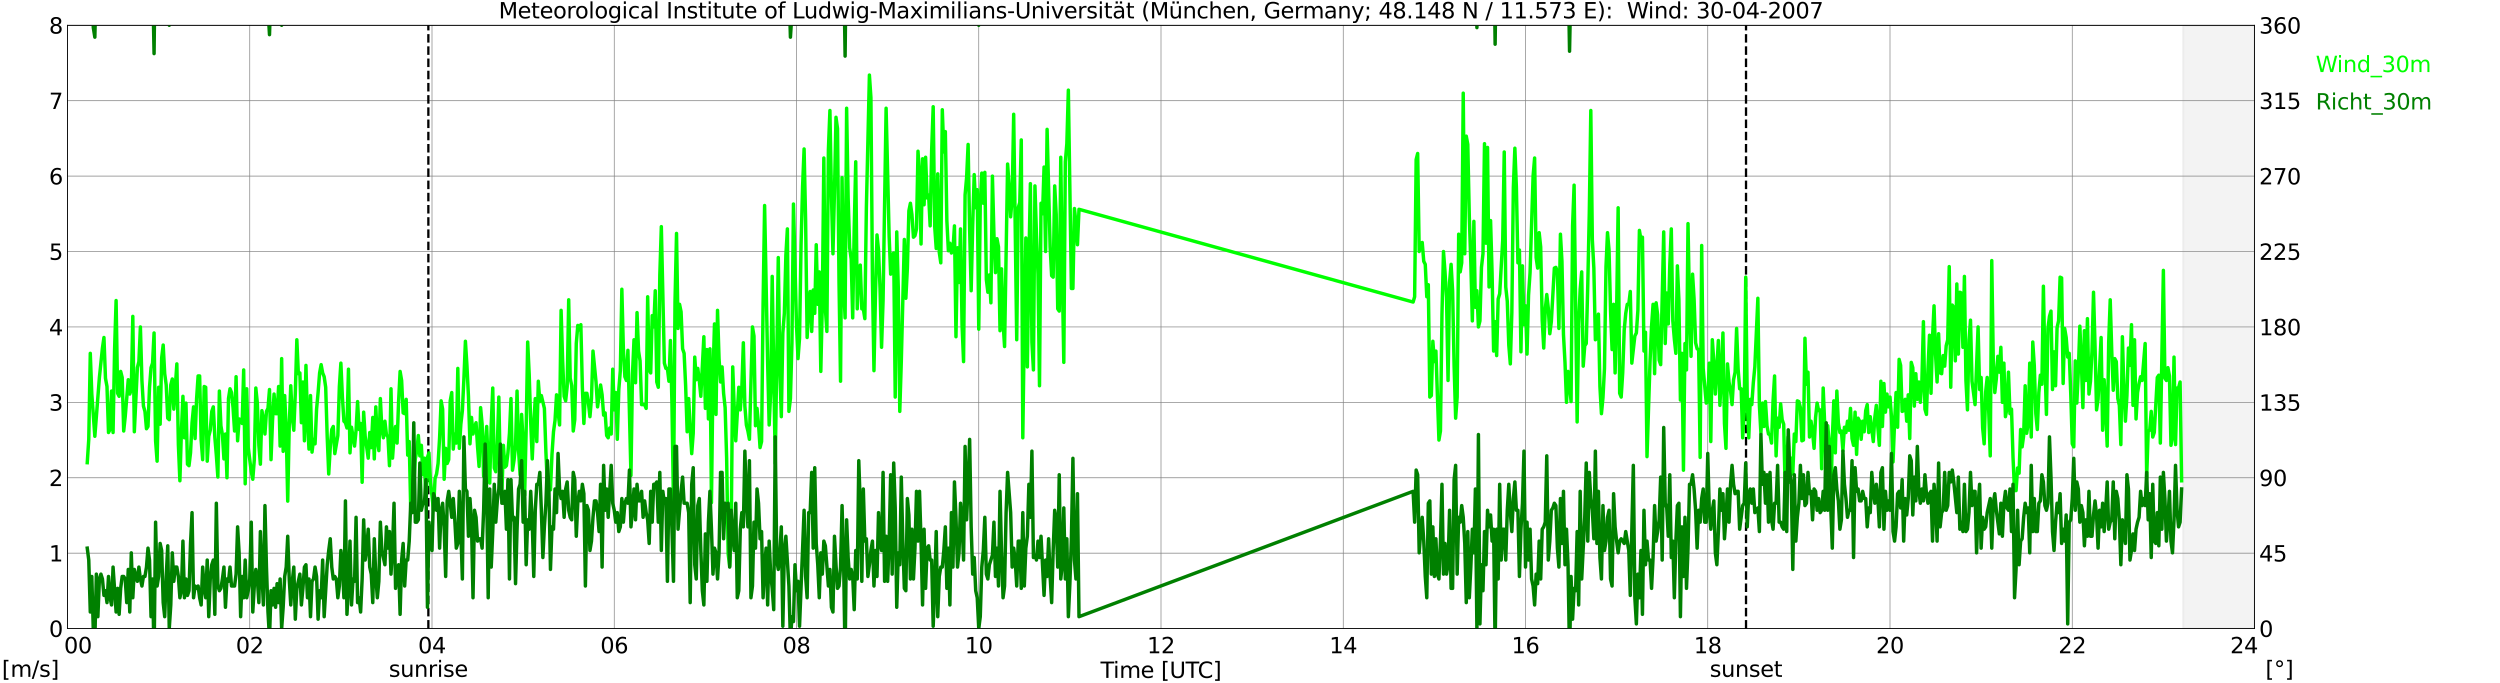<?xml version="1.0" encoding="utf-8" standalone="no"?>
<!DOCTYPE svg PUBLIC "-//W3C//DTD SVG 1.1//EN"
  "http://www.w3.org/Graphics/SVG/1.1/DTD/svg11.dtd">
<svg xmlns:xlink="http://www.w3.org/1999/xlink" width="1085.4pt" height="296.64pt" viewBox="0 0 1085.4 296.64" xmlns="http://www.w3.org/2000/svg" version="1.1">
 <defs>
  <style type="text/css">*{stroke-linejoin: round; stroke-linecap: butt}</style>
 </defs>
 <g id="figure_1">
  <g id="patch_1">
   <path d="M 0 296.64 
L 1085.4 296.64 
L 1085.4 0 
L 0 0 
z
" style="fill: #ffffff"/>
  </g>
  <g id="axes_1">
   <g id="patch_2">
    <path d="M 29.306 272.909 
L 978.814 272.909 
L 978.814 10.976 
L 29.306 10.976 
z
" style="fill: #ffffff"/>
   </g>
   <g id="patch_3">
    <path d="M 947.823 272.909 
L 978.814 272.909 
L 978.814 10.976 
L 947.823 10.976 
z
" clip-path="url(#pe8c775df2b)" style="fill: #d3d3d3; opacity: 0.25; stroke: #d3d3d3; stroke-linejoin: miter"/>
   </g>
   <g id="matplotlib.axis_1">
    <g id="xtick_1">
     <g id="line2d_1">
      <path d="M 29.306 272.909 
L 29.306 10.976 
" clip-path="url(#pe8c775df2b)" style="fill: none; stroke: #808080; stroke-width: 0.3; stroke-linecap: square"/>
     </g>
     <g id="line2d_2"/>
     <g id="text_1">
      <!--    00 -->
      <g transform="translate(18.733 283.627) scale(0.095 -0.095)">
       <defs>
        <path id="DejaVuSans-20" transform="scale(0.016)"/>
        <path id="DejaVuSans-30" d="M 2034 4250 
Q 1547 4250 1301 3770 
Q 1056 3291 1056 2328 
Q 1056 1369 1301 889 
Q 1547 409 2034 409 
Q 2525 409 2770 889 
Q 3016 1369 3016 2328 
Q 3016 3291 2770 3770 
Q 2525 4250 2034 4250 
z
M 2034 4750 
Q 2819 4750 3233 4129 
Q 3647 3509 3647 2328 
Q 3647 1150 3233 529 
Q 2819 -91 2034 -91 
Q 1250 -91 836 529 
Q 422 1150 422 2328 
Q 422 3509 836 4129 
Q 1250 4750 2034 4750 
z
" transform="scale(0.016)"/>
       </defs>
       <use xlink:href="#DejaVuSans-20"/>
       <use xlink:href="#DejaVuSans-20" transform="translate(31.787 0)"/>
       <use xlink:href="#DejaVuSans-20" transform="translate(63.574 0)"/>
       <use xlink:href="#DejaVuSans-30" transform="translate(95.361 0)"/>
       <use xlink:href="#DejaVuSans-30" transform="translate(158.984 0)"/>
      </g>
     </g>
    </g>
    <g id="xtick_2">
     <g id="line2d_3">
      <path d="M 108.431 272.909 
L 108.431 10.976 
" clip-path="url(#pe8c775df2b)" style="fill: none; stroke: #808080; stroke-width: 0.3; stroke-linecap: square"/>
     </g>
     <g id="line2d_4"/>
     <g id="text_2">
      <!-- 02 -->
      <g transform="translate(102.387 283.627) scale(0.095 -0.095)">
       <defs>
        <path id="DejaVuSans-32" d="M 1228 531 
L 3431 531 
L 3431 0 
L 469 0 
L 469 531 
Q 828 903 1448 1529 
Q 2069 2156 2228 2338 
Q 2531 2678 2651 2914 
Q 2772 3150 2772 3378 
Q 2772 3750 2511 3984 
Q 2250 4219 1831 4219 
Q 1534 4219 1204 4116 
Q 875 4013 500 3803 
L 500 4441 
Q 881 4594 1212 4672 
Q 1544 4750 1819 4750 
Q 2544 4750 2975 4387 
Q 3406 4025 3406 3419 
Q 3406 3131 3298 2873 
Q 3191 2616 2906 2266 
Q 2828 2175 2409 1742 
Q 1991 1309 1228 531 
z
" transform="scale(0.016)"/>
       </defs>
       <use xlink:href="#DejaVuSans-30"/>
       <use xlink:href="#DejaVuSans-32" transform="translate(63.623 0)"/>
      </g>
     </g>
    </g>
    <g id="xtick_3">
     <g id="line2d_5">
      <path d="M 187.557 272.909 
L 187.557 10.976 
" clip-path="url(#pe8c775df2b)" style="fill: none; stroke: #808080; stroke-width: 0.3; stroke-linecap: square"/>
     </g>
     <g id="line2d_6"/>
     <g id="text_3">
      <!-- 04 -->
      <g transform="translate(181.513 283.627) scale(0.095 -0.095)">
       <defs>
        <path id="DejaVuSans-34" d="M 2419 4116 
L 825 1625 
L 2419 1625 
L 2419 4116 
z
M 2253 4666 
L 3047 4666 
L 3047 1625 
L 3713 1625 
L 3713 1100 
L 3047 1100 
L 3047 0 
L 2419 0 
L 2419 1100 
L 313 1100 
L 313 1709 
L 2253 4666 
z
" transform="scale(0.016)"/>
       </defs>
       <use xlink:href="#DejaVuSans-30"/>
       <use xlink:href="#DejaVuSans-34" transform="translate(63.623 0)"/>
      </g>
     </g>
    </g>
    <g id="xtick_4">
     <g id="line2d_7">
      <path d="M 266.683 272.909 
L 266.683 10.976 
" clip-path="url(#pe8c775df2b)" style="fill: none; stroke: #808080; stroke-width: 0.3; stroke-linecap: square"/>
     </g>
     <g id="line2d_8"/>
     <g id="text_4">
      <!-- 06 -->
      <g transform="translate(260.638 283.627) scale(0.095 -0.095)">
       <defs>
        <path id="DejaVuSans-36" d="M 2113 2584 
Q 1688 2584 1439 2293 
Q 1191 2003 1191 1497 
Q 1191 994 1439 701 
Q 1688 409 2113 409 
Q 2538 409 2786 701 
Q 3034 994 3034 1497 
Q 3034 2003 2786 2293 
Q 2538 2584 2113 2584 
z
M 3366 4563 
L 3366 3988 
Q 3128 4100 2886 4159 
Q 2644 4219 2406 4219 
Q 1781 4219 1451 3797 
Q 1122 3375 1075 2522 
Q 1259 2794 1537 2939 
Q 1816 3084 2150 3084 
Q 2853 3084 3261 2657 
Q 3669 2231 3669 1497 
Q 3669 778 3244 343 
Q 2819 -91 2113 -91 
Q 1303 -91 875 529 
Q 447 1150 447 2328 
Q 447 3434 972 4092 
Q 1497 4750 2381 4750 
Q 2619 4750 2861 4703 
Q 3103 4656 3366 4563 
z
" transform="scale(0.016)"/>
       </defs>
       <use xlink:href="#DejaVuSans-30"/>
       <use xlink:href="#DejaVuSans-36" transform="translate(63.623 0)"/>
      </g>
     </g>
    </g>
    <g id="xtick_5">
     <g id="line2d_9">
      <path d="M 345.808 272.909 
L 345.808 10.976 
" clip-path="url(#pe8c775df2b)" style="fill: none; stroke: #808080; stroke-width: 0.3; stroke-linecap: square"/>
     </g>
     <g id="line2d_10"/>
     <g id="text_5">
      <!-- 08 -->
      <g transform="translate(339.764 283.627) scale(0.095 -0.095)">
       <defs>
        <path id="DejaVuSans-38" d="M 2034 2216 
Q 1584 2216 1326 1975 
Q 1069 1734 1069 1313 
Q 1069 891 1326 650 
Q 1584 409 2034 409 
Q 2484 409 2743 651 
Q 3003 894 3003 1313 
Q 3003 1734 2745 1975 
Q 2488 2216 2034 2216 
z
M 1403 2484 
Q 997 2584 770 2862 
Q 544 3141 544 3541 
Q 544 4100 942 4425 
Q 1341 4750 2034 4750 
Q 2731 4750 3128 4425 
Q 3525 4100 3525 3541 
Q 3525 3141 3298 2862 
Q 3072 2584 2669 2484 
Q 3125 2378 3379 2068 
Q 3634 1759 3634 1313 
Q 3634 634 3220 271 
Q 2806 -91 2034 -91 
Q 1263 -91 848 271 
Q 434 634 434 1313 
Q 434 1759 690 2068 
Q 947 2378 1403 2484 
z
M 1172 3481 
Q 1172 3119 1398 2916 
Q 1625 2713 2034 2713 
Q 2441 2713 2670 2916 
Q 2900 3119 2900 3481 
Q 2900 3844 2670 4047 
Q 2441 4250 2034 4250 
Q 1625 4250 1398 4047 
Q 1172 3844 1172 3481 
z
" transform="scale(0.016)"/>
       </defs>
       <use xlink:href="#DejaVuSans-30"/>
       <use xlink:href="#DejaVuSans-38" transform="translate(63.623 0)"/>
      </g>
     </g>
    </g>
    <g id="xtick_6">
     <g id="line2d_11">
      <path d="M 424.934 272.909 
L 424.934 10.976 
" clip-path="url(#pe8c775df2b)" style="fill: none; stroke: #808080; stroke-width: 0.3; stroke-linecap: square"/>
     </g>
     <g id="line2d_12"/>
     <g id="text_6">
      <!-- 10 -->
      <g transform="translate(418.89 283.627) scale(0.095 -0.095)">
       <defs>
        <path id="DejaVuSans-31" d="M 794 531 
L 1825 531 
L 1825 4091 
L 703 3866 
L 703 4441 
L 1819 4666 
L 2450 4666 
L 2450 531 
L 3481 531 
L 3481 0 
L 794 0 
L 794 531 
z
" transform="scale(0.016)"/>
       </defs>
       <use xlink:href="#DejaVuSans-31"/>
       <use xlink:href="#DejaVuSans-30" transform="translate(63.623 0)"/>
      </g>
     </g>
    </g>
    <g id="xtick_7">
     <g id="line2d_13">
      <path d="M 504.06 272.909 
L 504.06 10.976 
" clip-path="url(#pe8c775df2b)" style="fill: none; stroke: #808080; stroke-width: 0.3; stroke-linecap: square"/>
     </g>
     <g id="line2d_14"/>
     <g id="text_7">
      <!-- 12 -->
      <g transform="translate(498.015 283.627) scale(0.095 -0.095)">
       <use xlink:href="#DejaVuSans-31"/>
       <use xlink:href="#DejaVuSans-32" transform="translate(63.623 0)"/>
      </g>
     </g>
    </g>
    <g id="xtick_8">
     <g id="line2d_15">
      <path d="M 583.185 272.909 
L 583.185 10.976 
" clip-path="url(#pe8c775df2b)" style="fill: none; stroke: #808080; stroke-width: 0.3; stroke-linecap: square"/>
     </g>
     <g id="line2d_16"/>
     <g id="text_8">
      <!-- 14 -->
      <g transform="translate(577.141 283.627) scale(0.095 -0.095)">
       <use xlink:href="#DejaVuSans-31"/>
       <use xlink:href="#DejaVuSans-34" transform="translate(63.623 0)"/>
      </g>
     </g>
    </g>
    <g id="xtick_9">
     <g id="line2d_17">
      <path d="M 662.311 272.909 
L 662.311 10.976 
" clip-path="url(#pe8c775df2b)" style="fill: none; stroke: #808080; stroke-width: 0.3; stroke-linecap: square"/>
     </g>
     <g id="line2d_18"/>
     <g id="text_9">
      <!-- 16 -->
      <g transform="translate(656.267 283.627) scale(0.095 -0.095)">
       <use xlink:href="#DejaVuSans-31"/>
       <use xlink:href="#DejaVuSans-36" transform="translate(63.623 0)"/>
      </g>
     </g>
    </g>
    <g id="xtick_10">
     <g id="line2d_19">
      <path d="M 741.437 272.909 
L 741.437 10.976 
" clip-path="url(#pe8c775df2b)" style="fill: none; stroke: #808080; stroke-width: 0.3; stroke-linecap: square"/>
     </g>
     <g id="line2d_20"/>
     <g id="text_10">
      <!-- 18 -->
      <g transform="translate(735.392 283.627) scale(0.095 -0.095)">
       <use xlink:href="#DejaVuSans-31"/>
       <use xlink:href="#DejaVuSans-38" transform="translate(63.623 0)"/>
      </g>
     </g>
    </g>
    <g id="xtick_11">
     <g id="line2d_21">
      <path d="M 820.562 272.909 
L 820.562 10.976 
" clip-path="url(#pe8c775df2b)" style="fill: none; stroke: #808080; stroke-width: 0.3; stroke-linecap: square"/>
     </g>
     <g id="line2d_22"/>
     <g id="text_11">
      <!-- 20 -->
      <g transform="translate(814.518 283.627) scale(0.095 -0.095)">
       <use xlink:href="#DejaVuSans-32"/>
       <use xlink:href="#DejaVuSans-30" transform="translate(63.623 0)"/>
      </g>
     </g>
    </g>
    <g id="xtick_12">
     <g id="line2d_23">
      <path d="M 899.688 272.909 
L 899.688 10.976 
" clip-path="url(#pe8c775df2b)" style="fill: none; stroke: #808080; stroke-width: 0.3; stroke-linecap: square"/>
     </g>
     <g id="line2d_24"/>
     <g id="text_12">
      <!-- 22 -->
      <g transform="translate(893.644 283.627) scale(0.095 -0.095)">
       <use xlink:href="#DejaVuSans-32"/>
       <use xlink:href="#DejaVuSans-32" transform="translate(63.623 0)"/>
      </g>
     </g>
    </g>
    <g id="xtick_13">
     <g id="line2d_25">
      <path d="M 978.814 272.909 
L 978.814 10.976 
" clip-path="url(#pe8c775df2b)" style="fill: none; stroke: #808080; stroke-width: 0.3; stroke-linecap: square"/>
     </g>
     <g id="line2d_26"/>
     <g id="text_13">
      <!-- 24    -->
      <g transform="translate(968.241 283.627) scale(0.095 -0.095)">
       <use xlink:href="#DejaVuSans-32"/>
       <use xlink:href="#DejaVuSans-34" transform="translate(63.623 0)"/>
       <use xlink:href="#DejaVuSans-20" transform="translate(127.246 0)"/>
       <use xlink:href="#DejaVuSans-20" transform="translate(159.033 0)"/>
       <use xlink:href="#DejaVuSans-20" transform="translate(190.82 0)"/>
      </g>
     </g>
    </g>
    <g id="text_14">
     <!-- Time [UTC] -->
     <g transform="translate(477.806 294.322) scale(0.095 -0.095)">
      <defs>
       <path id="DejaVuSans-54" d="M -19 4666 
L 3928 4666 
L 3928 4134 
L 2272 4134 
L 2272 0 
L 1638 0 
L 1638 4134 
L -19 4134 
L -19 4666 
z
" transform="scale(0.016)"/>
       <path id="DejaVuSans-69" d="M 603 3500 
L 1178 3500 
L 1178 0 
L 603 0 
L 603 3500 
z
M 603 4863 
L 1178 4863 
L 1178 4134 
L 603 4134 
L 603 4863 
z
" transform="scale(0.016)"/>
       <path id="DejaVuSans-6d" d="M 3328 2828 
Q 3544 3216 3844 3400 
Q 4144 3584 4550 3584 
Q 5097 3584 5394 3201 
Q 5691 2819 5691 2113 
L 5691 0 
L 5113 0 
L 5113 2094 
Q 5113 2597 4934 2840 
Q 4756 3084 4391 3084 
Q 3944 3084 3684 2787 
Q 3425 2491 3425 1978 
L 3425 0 
L 2847 0 
L 2847 2094 
Q 2847 2600 2669 2842 
Q 2491 3084 2119 3084 
Q 1678 3084 1418 2786 
Q 1159 2488 1159 1978 
L 1159 0 
L 581 0 
L 581 3500 
L 1159 3500 
L 1159 2956 
Q 1356 3278 1631 3431 
Q 1906 3584 2284 3584 
Q 2666 3584 2933 3390 
Q 3200 3197 3328 2828 
z
" transform="scale(0.016)"/>
       <path id="DejaVuSans-65" d="M 3597 1894 
L 3597 1613 
L 953 1613 
Q 991 1019 1311 708 
Q 1631 397 2203 397 
Q 2534 397 2845 478 
Q 3156 559 3463 722 
L 3463 178 
Q 3153 47 2828 -22 
Q 2503 -91 2169 -91 
Q 1331 -91 842 396 
Q 353 884 353 1716 
Q 353 2575 817 3079 
Q 1281 3584 2069 3584 
Q 2775 3584 3186 3129 
Q 3597 2675 3597 1894 
z
M 3022 2063 
Q 3016 2534 2758 2815 
Q 2500 3097 2075 3097 
Q 1594 3097 1305 2825 
Q 1016 2553 972 2059 
L 3022 2063 
z
" transform="scale(0.016)"/>
       <path id="DejaVuSans-5b" d="M 550 4863 
L 1875 4863 
L 1875 4416 
L 1125 4416 
L 1125 -397 
L 1875 -397 
L 1875 -844 
L 550 -844 
L 550 4863 
z
" transform="scale(0.016)"/>
       <path id="DejaVuSans-55" d="M 556 4666 
L 1191 4666 
L 1191 1831 
Q 1191 1081 1462 751 
Q 1734 422 2344 422 
Q 2950 422 3222 751 
Q 3494 1081 3494 1831 
L 3494 4666 
L 4128 4666 
L 4128 1753 
Q 4128 841 3676 375 
Q 3225 -91 2344 -91 
Q 1459 -91 1007 375 
Q 556 841 556 1753 
L 556 4666 
z
" transform="scale(0.016)"/>
       <path id="DejaVuSans-43" d="M 4122 4306 
L 4122 3641 
Q 3803 3938 3442 4084 
Q 3081 4231 2675 4231 
Q 1875 4231 1450 3742 
Q 1025 3253 1025 2328 
Q 1025 1406 1450 917 
Q 1875 428 2675 428 
Q 3081 428 3442 575 
Q 3803 722 4122 1019 
L 4122 359 
Q 3791 134 3420 21 
Q 3050 -91 2638 -91 
Q 1578 -91 968 557 
Q 359 1206 359 2328 
Q 359 3453 968 4101 
Q 1578 4750 2638 4750 
Q 3056 4750 3426 4639 
Q 3797 4528 4122 4306 
z
" transform="scale(0.016)"/>
       <path id="DejaVuSans-5d" d="M 1947 4863 
L 1947 -844 
L 622 -844 
L 622 -397 
L 1369 -397 
L 1369 4416 
L 622 4416 
L 622 4863 
L 1947 4863 
z
" transform="scale(0.016)"/>
      </defs>
      <use xlink:href="#DejaVuSans-54"/>
      <use xlink:href="#DejaVuSans-69" transform="translate(57.959 0)"/>
      <use xlink:href="#DejaVuSans-6d" transform="translate(85.742 0)"/>
      <use xlink:href="#DejaVuSans-65" transform="translate(183.154 0)"/>
      <use xlink:href="#DejaVuSans-20" transform="translate(244.678 0)"/>
      <use xlink:href="#DejaVuSans-5b" transform="translate(276.465 0)"/>
      <use xlink:href="#DejaVuSans-55" transform="translate(315.479 0)"/>
      <use xlink:href="#DejaVuSans-54" transform="translate(388.672 0)"/>
      <use xlink:href="#DejaVuSans-43" transform="translate(443.881 0)"/>
      <use xlink:href="#DejaVuSans-5d" transform="translate(513.705 0)"/>
     </g>
    </g>
   </g>
   <g id="matplotlib.axis_2">
    <g id="ytick_1">
     <g id="line2d_27">
      <path d="M 29.306 272.909 
L 978.814 272.909 
" clip-path="url(#pe8c775df2b)" style="fill: none; stroke: #808080; stroke-width: 0.3; stroke-linecap: square"/>
     </g>
     <g id="line2d_28"/>
     <g id="text_15">
      <!-- 0 -->
      <g transform="translate(21.261 276.518) scale(0.095 -0.095)">
       <use xlink:href="#DejaVuSans-30"/>
      </g>
     </g>
    </g>
    <g id="ytick_2">
     <g id="line2d_29">
      <path d="M 29.306 240.167 
L 978.814 240.167 
" clip-path="url(#pe8c775df2b)" style="fill: none; stroke: #808080; stroke-width: 0.3; stroke-linecap: square"/>
     </g>
     <g id="line2d_30"/>
     <g id="text_16">
      <!-- 1 -->
      <g transform="translate(21.261 243.776) scale(0.095 -0.095)">
       <use xlink:href="#DejaVuSans-31"/>
      </g>
     </g>
    </g>
    <g id="ytick_3">
     <g id="line2d_31">
      <path d="M 29.306 207.426 
L 978.814 207.426 
" clip-path="url(#pe8c775df2b)" style="fill: none; stroke: #808080; stroke-width: 0.3; stroke-linecap: square"/>
     </g>
     <g id="line2d_32"/>
     <g id="text_17">
      <!-- 2 -->
      <g transform="translate(21.261 211.035) scale(0.095 -0.095)">
       <use xlink:href="#DejaVuSans-32"/>
      </g>
     </g>
    </g>
    <g id="ytick_4">
     <g id="line2d_33">
      <path d="M 29.306 174.684 
L 978.814 174.684 
" clip-path="url(#pe8c775df2b)" style="fill: none; stroke: #808080; stroke-width: 0.3; stroke-linecap: square"/>
     </g>
     <g id="line2d_34"/>
     <g id="text_18">
      <!-- 3 -->
      <g transform="translate(21.261 178.293) scale(0.095 -0.095)">
       <defs>
        <path id="DejaVuSans-33" d="M 2597 2516 
Q 3050 2419 3304 2112 
Q 3559 1806 3559 1356 
Q 3559 666 3084 287 
Q 2609 -91 1734 -91 
Q 1441 -91 1130 -33 
Q 819 25 488 141 
L 488 750 
Q 750 597 1062 519 
Q 1375 441 1716 441 
Q 2309 441 2620 675 
Q 2931 909 2931 1356 
Q 2931 1769 2642 2001 
Q 2353 2234 1838 2234 
L 1294 2234 
L 1294 2753 
L 1863 2753 
Q 2328 2753 2575 2939 
Q 2822 3125 2822 3475 
Q 2822 3834 2567 4026 
Q 2313 4219 1838 4219 
Q 1578 4219 1281 4162 
Q 984 4106 628 3988 
L 628 4550 
Q 988 4650 1302 4700 
Q 1616 4750 1894 4750 
Q 2613 4750 3031 4423 
Q 3450 4097 3450 3541 
Q 3450 3153 3228 2886 
Q 3006 2619 2597 2516 
z
" transform="scale(0.016)"/>
       </defs>
       <use xlink:href="#DejaVuSans-33"/>
      </g>
     </g>
    </g>
    <g id="ytick_5">
     <g id="line2d_35">
      <path d="M 29.306 141.942 
L 978.814 141.942 
" clip-path="url(#pe8c775df2b)" style="fill: none; stroke: #808080; stroke-width: 0.3; stroke-linecap: square"/>
     </g>
     <g id="line2d_36"/>
     <g id="text_19">
      <!-- 4 -->
      <g transform="translate(21.261 145.551) scale(0.095 -0.095)">
       <use xlink:href="#DejaVuSans-34"/>
      </g>
     </g>
    </g>
    <g id="ytick_6">
     <g id="line2d_37">
      <path d="M 29.306 109.201 
L 978.814 109.201 
" clip-path="url(#pe8c775df2b)" style="fill: none; stroke: #808080; stroke-width: 0.3; stroke-linecap: square"/>
     </g>
     <g id="line2d_38"/>
     <g id="text_20">
      <!-- 5 -->
      <g transform="translate(21.261 112.81) scale(0.095 -0.095)">
       <defs>
        <path id="DejaVuSans-35" d="M 691 4666 
L 3169 4666 
L 3169 4134 
L 1269 4134 
L 1269 2991 
Q 1406 3038 1543 3061 
Q 1681 3084 1819 3084 
Q 2600 3084 3056 2656 
Q 3513 2228 3513 1497 
Q 3513 744 3044 326 
Q 2575 -91 1722 -91 
Q 1428 -91 1123 -41 
Q 819 9 494 109 
L 494 744 
Q 775 591 1075 516 
Q 1375 441 1709 441 
Q 2250 441 2565 725 
Q 2881 1009 2881 1497 
Q 2881 1984 2565 2268 
Q 2250 2553 1709 2553 
Q 1456 2553 1204 2497 
Q 953 2441 691 2322 
L 691 4666 
z
" transform="scale(0.016)"/>
       </defs>
       <use xlink:href="#DejaVuSans-35"/>
      </g>
     </g>
    </g>
    <g id="ytick_7">
     <g id="line2d_39">
      <path d="M 29.306 76.459 
L 978.814 76.459 
" clip-path="url(#pe8c775df2b)" style="fill: none; stroke: #808080; stroke-width: 0.3; stroke-linecap: square"/>
     </g>
     <g id="line2d_40"/>
     <g id="text_21">
      <!-- 6 -->
      <g transform="translate(21.261 80.068) scale(0.095 -0.095)">
       <use xlink:href="#DejaVuSans-36"/>
      </g>
     </g>
    </g>
    <g id="ytick_8">
     <g id="line2d_41">
      <path d="M 29.306 43.717 
L 978.814 43.717 
" clip-path="url(#pe8c775df2b)" style="fill: none; stroke: #808080; stroke-width: 0.3; stroke-linecap: square"/>
     </g>
     <g id="line2d_42"/>
     <g id="text_22">
      <!-- 7 -->
      <g transform="translate(21.261 47.327) scale(0.095 -0.095)">
       <defs>
        <path id="DejaVuSans-37" d="M 525 4666 
L 3525 4666 
L 3525 4397 
L 1831 0 
L 1172 0 
L 2766 4134 
L 525 4134 
L 525 4666 
z
" transform="scale(0.016)"/>
       </defs>
       <use xlink:href="#DejaVuSans-37"/>
      </g>
     </g>
    </g>
    <g id="ytick_9">
     <g id="line2d_43">
      <path d="M 29.306 10.976 
L 978.814 10.976 
" clip-path="url(#pe8c775df2b)" style="fill: none; stroke: #808080; stroke-width: 0.3; stroke-linecap: square"/>
     </g>
     <g id="line2d_44"/>
     <g id="text_23">
      <!-- 8 -->
      <g transform="translate(21.261 14.585) scale(0.095 -0.095)">
       <use xlink:href="#DejaVuSans-38"/>
      </g>
     </g>
    </g>
   </g>
   <g id="line2d_45">
    <path d="M 185.975 272.909 
L 185.975 10.976 
" clip-path="url(#pe8c775df2b)" style="fill: none; stroke-dasharray: 3.7,1.6; stroke-dashoffset: 0; stroke: #000000"/>
   </g>
   <g id="line2d_46">
    <path d="M 758.053 272.909 
L 758.053 10.976 
" clip-path="url(#pe8c775df2b)" style="fill: none; stroke-dasharray: 3.7,1.6; stroke-dashoffset: 0; stroke: #000000"/>
   </g>
   <g id="line2d_47">
    <path d="M 37.878 200.877 
L 38.537 190.727 
L 39.197 153.402 
L 39.856 171.082 
L 41.175 189.418 
L 43.153 163.879 
L 44.472 151.11 
L 45.131 146.526 
L 45.79 164.207 
L 46.45 167.808 
L 47.109 187.781 
L 47.768 186.471 
L 48.428 169.773 
L 49.087 187.781 
L 49.747 151.765 
L 50.406 130.483 
L 51.065 170.755 
L 51.725 172.065 
L 52.384 161.26 
L 53.043 163.879 
L 53.703 187.126 
L 54.362 180.905 
L 55.681 164.861 
L 56.34 171.082 
L 57 169.118 
L 57.659 137.358 
L 58.319 187.453 
L 59.637 159.623 
L 60.297 157.003 
L 60.956 141.942 
L 61.615 165.189 
L 62.275 176.321 
L 62.934 178.613 
L 63.594 186.143 
L 64.253 185.161 
L 64.912 168.136 
L 65.572 159.623 
L 66.231 157.658 
L 66.89 144.562 
L 67.55 191.382 
L 68.209 200.222 
L 68.869 168.136 
L 69.528 184.179 
L 70.187 155.366 
L 70.847 149.8 
L 71.506 162.242 
L 72.166 167.153 
L 72.825 181.56 
L 73.484 182.214 
L 74.144 167.153 
L 74.803 164.534 
L 75.462 177.631 
L 76.781 157.986 
L 77.441 193.019 
L 78.1 208.735 
L 78.759 187.126 
L 79.419 172.065 
L 80.078 190.072 
L 80.737 175.011 
L 81.397 201.532 
L 82.056 202.187 
L 82.716 196.621 
L 83.375 183.524 
L 84.034 176.648 
L 84.694 190.4 
L 85.353 173.047 
L 86.013 163.224 
L 86.672 163.224 
L 87.331 191.055 
L 87.991 199.568 
L 88.65 167.808 
L 89.309 168.136 
L 89.969 200.222 
L 90.628 189.418 
L 91.288 186.798 
L 91.947 178.613 
L 92.606 176.648 
L 93.266 189.745 
L 93.925 197.603 
L 94.584 207.098 
L 95.244 169.773 
L 95.903 184.834 
L 96.563 188.763 
L 97.222 199.24 
L 97.881 188.435 
L 98.541 207.426 
L 99.2 173.047 
L 99.86 168.79 
L 100.519 170.427 
L 101.178 176.976 
L 101.838 187.126 
L 102.497 163.552 
L 103.156 191.382 
L 103.816 181.887 
L 104.475 182.214 
L 105.135 183.852 
L 105.794 160.605 
L 106.453 210.045 
L 107.113 168.79 
L 107.772 194.329 
L 109.091 204.806 
L 109.75 208.08 
L 110.41 199.568 
L 111.069 168.463 
L 111.728 175.011 
L 112.388 193.347 
L 113.047 201.532 
L 113.707 178.285 
L 114.366 181.887 
L 115.025 188.435 
L 115.685 178.613 
L 116.344 177.303 
L 117.003 169.118 
L 117.663 199.568 
L 118.322 182.542 
L 118.982 171.082 
L 119.641 179.595 
L 120.3 179.595 
L 120.96 167.808 
L 121.619 193.674 
L 122.278 155.694 
L 122.938 195.966 
L 123.597 171.737 
L 124.257 186.471 
L 124.916 217.575 
L 125.575 184.834 
L 126.235 167.481 
L 126.894 181.232 
L 127.553 186.798 
L 128.213 170.755 
L 128.872 147.508 
L 129.532 162.242 
L 130.191 161.915 
L 130.85 183.524 
L 131.51 165.844 
L 132.169 191.382 
L 132.829 158.64 
L 133.488 182.214 
L 134.147 194.984 
L 134.807 171.737 
L 135.466 196.293 
L 136.125 190.727 
L 136.785 192.692 
L 137.444 177.631 
L 138.104 170.427 
L 138.763 161.915 
L 139.422 158.313 
L 140.082 161.915 
L 140.741 163.552 
L 141.4 168.136 
L 142.06 189.745 
L 142.719 205.788 
L 143.379 194.329 
L 144.038 186.471 
L 144.697 185.161 
L 145.357 196.948 
L 146.676 189.09 
L 147.335 167.808 
L 147.994 157.658 
L 148.654 172.392 
L 149.313 182.869 
L 149.972 183.524 
L 150.632 185.816 
L 151.291 160.278 
L 151.951 196.621 
L 152.61 185.489 
L 153.929 193.674 
L 154.588 186.798 
L 155.247 174.356 
L 155.907 186.471 
L 156.566 183.852 
L 157.226 209.39 
L 157.885 178.94 
L 158.544 189.418 
L 159.863 198.913 
L 160.523 187.781 
L 161.182 194.329 
L 161.841 181.232 
L 162.501 199.24 
L 163.16 176.648 
L 163.819 191.382 
L 164.479 195.639 
L 165.138 173.047 
L 165.798 186.471 
L 166.457 190.072 
L 167.116 182.869 
L 167.776 188.763 
L 168.435 189.745 
L 169.094 202.187 
L 169.754 168.79 
L 170.413 198.913 
L 171.073 189.745 
L 171.732 185.161 
L 172.391 192.364 
L 173.051 174.356 
L 173.71 161.26 
L 174.37 165.189 
L 175.029 179.268 
L 175.688 179.595 
L 176.348 173.374 
L 177.007 197.603 
L 177.666 191.71 
L 178.326 221.504 
L 178.985 211.355 
L 179.645 210.045 
L 180.304 199.24 
L 180.963 195.639 
L 181.623 189.09 
L 182.282 197.93 
L 182.941 193.347 
L 183.601 206.116 
L 184.26 198.913 
L 184.92 218.885 
L 185.579 198.585 
L 186.238 196.621 
L 186.898 209.39 
L 188.217 221.504 
L 188.876 207.753 
L 189.535 205.788 
L 190.195 201.205 
L 190.854 190.072 
L 191.513 174.029 
L 192.173 177.631 
L 192.832 208.08 
L 193.492 194.656 
L 194.151 201.205 
L 194.81 199.568 
L 195.47 174.029 
L 196.129 170.427 
L 196.788 194.984 
L 197.448 188.435 
L 198.107 192.364 
L 198.767 159.95 
L 199.426 194.656 
L 200.085 184.179 
L 200.745 178.285 
L 201.404 164.534 
L 202.063 148.163 
L 202.723 158.64 
L 203.382 172.065 
L 204.042 192.692 
L 204.701 181.232 
L 205.36 188.435 
L 206.02 185.489 
L 206.679 183.524 
L 207.339 194.001 
L 207.998 202.514 
L 208.657 176.976 
L 209.317 184.179 
L 209.976 206.771 
L 210.635 194.001 
L 211.295 185.161 
L 211.954 201.532 
L 212.614 209.717 
L 213.273 184.179 
L 213.932 168.463 
L 214.592 203.169 
L 215.251 204.806 
L 215.91 193.347 
L 216.57 172.392 
L 217.229 206.443 
L 217.889 214.629 
L 218.548 193.347 
L 219.207 202.842 
L 219.867 202.187 
L 220.526 196.621 
L 221.186 188.108 
L 221.845 173.047 
L 222.504 204.151 
L 223.164 199.895 
L 223.823 193.347 
L 224.482 169.773 
L 225.142 195.639 
L 225.801 206.116 
L 226.461 179.923 
L 227.12 191.382 
L 227.779 214.956 
L 228.439 186.471 
L 229.098 148.491 
L 229.757 162.569 
L 230.417 183.524 
L 231.076 199.24 
L 231.736 183.852 
L 232.395 173.047 
L 233.054 191.71 
L 233.714 165.516 
L 234.373 174.356 
L 235.033 171.737 
L 236.351 177.303 
L 237.011 196.293 
L 237.67 211.027 
L 238.329 209.063 
L 238.989 212.664 
L 239.648 197.276 
L 240.308 187.453 
L 240.967 182.542 
L 241.626 171.41 
L 242.286 178.94 
L 242.945 184.506 
L 243.604 134.739 
L 244.264 156.349 
L 244.923 172.065 
L 245.583 174.029 
L 246.242 167.808 
L 246.901 130.155 
L 247.561 164.207 
L 248.22 167.481 
L 248.88 187.126 
L 249.539 182.214 
L 250.198 149.145 
L 250.858 141.287 
L 251.517 143.252 
L 252.176 140.96 
L 252.836 168.136 
L 253.495 183.852 
L 254.155 170.755 
L 254.814 170.755 
L 255.473 175.011 
L 256.133 180.905 
L 256.792 173.047 
L 257.451 152.42 
L 258.77 165.844 
L 259.43 176.648 
L 260.748 167.153 
L 261.408 171.41 
L 262.067 180.25 
L 262.726 179.268 
L 263.386 189.09 
L 264.045 190.072 
L 264.705 185.816 
L 265.364 188.435 
L 266.023 160.278 
L 266.683 177.958 
L 267.342 170.427 
L 268.002 190.727 
L 268.661 169.118 
L 269.32 160.932 
L 269.98 125.571 
L 270.639 151.437 
L 271.298 163.552 
L 271.958 165.189 
L 272.617 152.092 
L 273.936 206.443 
L 274.595 162.569 
L 275.255 147.508 
L 275.914 166.171 
L 276.573 135.721 
L 277.233 152.42 
L 277.892 156.676 
L 278.552 175.666 
L 279.87 175.666 
L 280.53 177.303 
L 281.189 128.846 
L 281.849 160.605 
L 282.508 161.915 
L 283.167 137.031 
L 283.827 141.942 
L 284.486 126.226 
L 285.145 165.844 
L 285.805 168.136 
L 286.464 119.351 
L 287.124 98.396 
L 288.442 157.658 
L 289.102 159.95 
L 289.761 159.95 
L 290.42 165.516 
L 291.08 147.836 
L 291.739 175.666 
L 292.399 219.54 
L 293.058 131.137 
L 293.717 101.343 
L 294.377 142.597 
L 295.036 132.12 
L 295.696 135.394 
L 296.355 151.437 
L 297.014 153.402 
L 297.674 167.481 
L 298.333 187.453 
L 298.992 173.047 
L 299.652 186.143 
L 300.311 196.948 
L 300.971 188.108 
L 301.63 155.039 
L 302.289 164.861 
L 302.949 159.95 
L 303.608 165.189 
L 304.267 172.065 
L 305.586 146.199 
L 306.246 177.303 
L 306.905 151.765 
L 307.564 181.887 
L 308.224 151.437 
L 308.883 218.23 
L 309.543 163.552 
L 310.202 140.633 
L 310.861 179.923 
L 311.521 134.739 
L 312.18 155.694 
L 312.839 165.844 
L 313.499 159.295 
L 314.158 170.755 
L 314.818 176.976 
L 315.477 198.913 
L 316.136 240.495 
L 316.796 245.733 
L 317.455 231 
L 318.114 159.295 
L 318.774 176.976 
L 319.433 191.382 
L 320.752 168.136 
L 321.411 177.958 
L 322.071 168.463 
L 322.73 148.818 
L 323.39 176.321 
L 324.049 184.506 
L 324.708 187.126 
L 325.368 190.727 
L 326.686 141.942 
L 327.346 145.871 
L 328.005 184.834 
L 328.665 177.303 
L 329.324 184.179 
L 329.983 194.329 
L 330.643 191.71 
L 331.302 131.792 
L 331.961 89.228 
L 333.28 157.658 
L 333.94 184.506 
L 334.599 170.1 
L 335.258 120.005 
L 336.577 201.205 
L 337.896 111.82 
L 338.555 160.278 
L 339.215 180.905 
L 339.874 144.562 
L 340.533 136.049 
L 341.193 110.838 
L 341.852 99.378 
L 342.512 178.613 
L 343.171 173.047 
L 343.83 148.818 
L 344.49 88.573 
L 345.808 141.287 
L 346.468 155.694 
L 347.127 146.853 
L 347.787 106.254 
L 348.446 81.043 
L 349.105 64.672 
L 349.765 95.777 
L 350.424 146.526 
L 351.083 132.775 
L 351.743 126.554 
L 352.402 143.907 
L 353.062 125.899 
L 353.721 136.049 
L 354.38 106.254 
L 355.04 132.12 
L 355.699 118.041 
L 356.359 161.26 
L 357.018 131.792 
L 357.677 68.601 
L 358.337 134.084 
L 358.996 143.907 
L 359.655 64.999 
L 360.315 47.974 
L 360.974 84.644 
L 361.634 110.183 
L 362.293 83.335 
L 362.952 50.92 
L 363.612 55.832 
L 364.271 122.952 
L 364.93 165.516 
L 365.59 77.114 
L 366.249 123.934 
L 366.909 138.013 
L 367.568 46.991 
L 368.227 85.954 
L 368.887 107.564 
L 369.546 112.475 
L 370.206 138.013 
L 370.865 99.378 
L 371.524 70.238 
L 372.184 134.084 
L 372.843 116.731 
L 373.502 115.094 
L 374.162 134.084 
L 374.821 134.084 
L 375.481 138.341 
L 376.14 90.21 
L 377.459 32.585 
L 378.118 42.408 
L 378.777 121.315 
L 379.437 160.932 
L 380.096 127.536 
L 380.756 101.997 
L 381.415 108.546 
L 382.074 125.244 
L 382.734 150.782 
L 383.393 130.483 
L 384.712 46.991 
L 386.031 102.652 
L 386.69 119.023 
L 387.349 110.51 
L 388.009 109.855 
L 388.668 172.392 
L 389.328 100.688 
L 389.987 124.589 
L 390.646 178.613 
L 391.306 157.003 
L 392.624 103.962 
L 393.284 129.5 
L 393.943 116.404 
L 394.603 91.52 
L 395.262 88.246 
L 395.921 93.157 
L 396.581 102.98 
L 397.24 102.325 
L 397.899 99.378 
L 398.559 65.654 
L 399.218 76.132 
L 399.878 105.926 
L 400.537 68.928 
L 401.196 88.901 
L 401.856 68.274 
L 402.515 85.954 
L 403.175 84.644 
L 403.834 98.068 
L 404.493 64.999 
L 405.153 46.337 
L 405.812 98.396 
L 406.471 107.891 
L 407.131 75.477 
L 407.79 109.528 
L 408.45 114.112 
L 409.109 47.646 
L 409.768 65.982 
L 410.428 57.141 
L 411.087 95.777 
L 411.746 108.873 
L 412.406 105.599 
L 413.065 109.855 
L 413.725 108.546 
L 414.384 98.068 
L 415.043 146.199 
L 415.703 107.564 
L 416.362 122.625 
L 417.022 99.378 
L 417.681 140.96 
L 418.34 157.003 
L 419 84.644 
L 419.659 77.114 
L 420.318 62.707 
L 420.978 99.706 
L 421.637 126.226 
L 422.297 98.068 
L 422.956 75.804 
L 423.615 90.21 
L 424.275 82.352 
L 424.934 142.924 
L 425.593 88.246 
L 426.253 75.149 
L 426.912 88.246 
L 427.572 74.822 
L 428.231 121.315 
L 428.89 126.881 
L 429.55 119.351 
L 430.209 131.465 
L 430.869 76.459 
L 431.528 101.67 
L 432.187 118.368 
L 432.847 103.635 
L 433.506 107.236 
L 434.165 143.579 
L 434.825 116.731 
L 435.484 139.978 
L 436.144 150.455 
L 437.462 71.22 
L 438.122 80.715 
L 438.781 94.139 
L 439.44 85.954 
L 440.1 49.611 
L 441.419 147.508 
L 442.078 90.21 
L 442.737 87.919 
L 443.397 60.743 
L 444.056 190.072 
L 444.716 141.942 
L 445.375 103.307 
L 446.034 159.295 
L 446.694 113.784 
L 447.353 79.733 
L 448.012 148.491 
L 448.672 160.605 
L 449.331 80.715 
L 449.991 101.997 
L 450.65 119.023 
L 451.309 167.481 
L 451.969 88.246 
L 452.628 92.83 
L 453.287 72.53 
L 453.947 109.201 
L 454.606 56.159 
L 455.925 107.236 
L 456.584 119.678 
L 457.244 120.333 
L 457.903 80.715 
L 458.563 93.157 
L 459.222 134.084 
L 459.881 135.066 
L 460.541 68.274 
L 461.2 119.351 
L 461.859 157.331 
L 462.519 70.238 
L 463.178 62.38 
L 463.838 39.133 
L 465.156 125.244 
L 465.816 125.244 
L 466.475 90.538 
L 467.134 96.759 
L 467.794 106.254 
L 468.453 90.865 
L 613.517 131.137 
L 614.176 128.846 
L 614.836 69.256 
L 615.495 66.636 
L 616.154 109.201 
L 616.814 105.599 
L 617.473 105.272 
L 618.133 113.457 
L 618.792 114.767 
L 619.451 128.846 
L 620.111 123.607 
L 620.77 172.392 
L 621.429 171.737 
L 622.089 148.163 
L 622.748 157.003 
L 623.408 152.42 
L 624.726 191.055 
L 625.386 187.126 
L 626.045 136.376 
L 626.705 109.201 
L 627.364 118.041 
L 628.023 129.173 
L 628.683 165.189 
L 629.342 122.625 
L 630.001 114.767 
L 630.661 126.226 
L 631.32 158.968 
L 631.98 181.56 
L 632.639 172.392 
L 633.298 101.67 
L 633.958 118.041 
L 634.617 114.112 
L 635.276 40.443 
L 635.936 110.183 
L 636.595 59.106 
L 637.255 62.707 
L 637.914 94.139 
L 638.573 114.112 
L 639.233 139.323 
L 639.892 96.104 
L 640.552 133.429 
L 641.211 126.226 
L 641.87 141.942 
L 642.53 139.323 
L 643.189 116.076 
L 643.848 110.183 
L 644.508 62.38 
L 645.167 105.599 
L 645.827 64.017 
L 646.486 124.589 
L 647.145 95.777 
L 647.805 118.696 
L 648.464 152.42 
L 649.123 139.65 
L 649.783 154.384 
L 650.442 129.828 
L 651.102 127.536 
L 652.42 104.289 
L 653.08 65.982 
L 653.739 124.589 
L 654.399 130.81 
L 655.058 149.8 
L 655.717 157.986 
L 656.377 135.721 
L 657.036 81.37 
L 657.695 64.345 
L 658.355 81.37 
L 659.014 114.112 
L 659.674 108.546 
L 660.333 152.747 
L 660.992 115.422 
L 661.652 140.96 
L 662.311 132.775 
L 662.97 153.729 
L 663.63 128.191 
L 664.289 118.368 
L 665.608 76.459 
L 666.267 68.601 
L 666.927 111.82 
L 667.586 116.404 
L 668.246 101.015 
L 668.905 107.236 
L 669.564 138.995 
L 670.224 151.11 
L 670.883 134.412 
L 671.542 127.863 
L 672.202 133.757 
L 672.861 144.889 
L 673.521 139.65 
L 674.839 116.404 
L 675.499 116.076 
L 676.158 118.041 
L 676.817 142.597 
L 677.477 101.67 
L 678.136 113.457 
L 678.796 145.216 
L 679.455 157.331 
L 680.114 174.684 
L 680.774 161.26 
L 681.433 166.826 
L 682.092 174.356 
L 682.752 98.068 
L 683.411 80.388 
L 684.73 183.197 
L 685.389 140.633 
L 686.049 125.571 
L 686.708 118.041 
L 687.368 158.968 
L 688.027 150.128 
L 688.686 149.145 
L 689.346 123.607 
L 690.005 92.502 
L 690.664 47.974 
L 691.324 103.962 
L 691.983 116.404 
L 692.643 147.508 
L 693.302 146.853 
L 693.961 136.376 
L 694.621 167.808 
L 695.28 179.595 
L 695.939 172.719 
L 696.599 159.95 
L 697.258 115.749 
L 697.918 101.015 
L 698.577 108.546 
L 699.236 135.066 
L 699.896 151.765 
L 700.555 132.12 
L 701.215 161.915 
L 701.874 134.739 
L 702.533 90.21 
L 703.193 170.755 
L 703.852 172.392 
L 704.511 161.915 
L 705.171 143.252 
L 705.83 136.049 
L 706.49 132.12 
L 707.149 132.12 
L 707.808 126.554 
L 708.468 157.658 
L 709.786 145.871 
L 710.446 144.562 
L 711.105 134.739 
L 711.765 100.033 
L 712.424 103.962 
L 713.083 102.98 
L 713.743 152.42 
L 714.402 144.234 
L 715.062 198.258 
L 716.38 157.003 
L 717.04 141.615 
L 717.699 132.12 
L 718.358 162.242 
L 719.018 131.465 
L 719.677 136.704 
L 720.337 156.349 
L 720.996 158.313 
L 722.315 100.688 
L 722.974 149.145 
L 723.633 127.209 
L 724.293 140.633 
L 724.952 115.094 
L 725.612 99.378 
L 726.271 139.323 
L 726.93 147.181 
L 727.59 153.402 
L 728.249 115.422 
L 728.909 130.155 
L 729.568 173.702 
L 730.227 153.402 
L 730.887 204.151 
L 731.546 149.145 
L 732.205 160.605 
L 732.865 97.086 
L 733.524 133.429 
L 734.184 154.711 
L 734.843 119.023 
L 735.502 129.828 
L 736.162 148.818 
L 736.821 151.437 
L 737.48 151.765 
L 738.14 198.585 
L 738.799 106.581 
L 739.459 159.95 
L 740.777 175.011 
L 741.437 174.356 
L 742.096 157.658 
L 742.756 191.71 
L 743.415 147.508 
L 744.074 157.003 
L 744.734 171.082 
L 746.052 147.836 
L 746.712 175.994 
L 747.371 162.569 
L 748.031 144.562 
L 748.69 183.852 
L 749.349 194.656 
L 750.009 157.986 
L 750.668 165.844 
L 751.327 169.773 
L 751.987 175.666 
L 752.646 164.861 
L 753.306 161.587 
L 753.965 142.597 
L 754.624 160.278 
L 755.284 168.79 
L 755.943 168.79 
L 756.602 190.072 
L 757.262 178.94 
L 757.921 120.333 
L 758.581 173.374 
L 759.24 190.072 
L 759.899 173.374 
L 760.559 175.666 
L 761.218 166.171 
L 761.878 159.295 
L 763.196 129.5 
L 763.856 175.994 
L 764.515 188.108 
L 765.174 175.011 
L 765.834 185.161 
L 766.493 174.356 
L 767.153 184.834 
L 767.812 188.435 
L 768.471 188.763 
L 769.131 192.364 
L 769.79 174.029 
L 770.449 163.224 
L 771.109 197.93 
L 771.768 181.56 
L 772.428 185.489 
L 773.087 175.339 
L 773.746 182.214 
L 774.406 184.179 
L 775.065 212.992 
L 775.725 198.913 
L 776.384 189.745 
L 777.043 209.39 
L 777.703 198.913 
L 778.362 205.788 
L 779.021 188.435 
L 779.681 191.71 
L 780.34 174.029 
L 781 174.356 
L 781.659 176.976 
L 782.318 191.382 
L 782.978 191.055 
L 783.637 146.853 
L 784.296 166.826 
L 784.956 161.587 
L 785.615 189.745 
L 786.275 182.869 
L 786.934 187.453 
L 787.593 194.656 
L 788.253 181.232 
L 788.912 175.011 
L 789.572 178.285 
L 790.231 177.958 
L 790.89 203.497 
L 791.55 168.463 
L 792.209 184.179 
L 792.868 208.08 
L 793.528 184.834 
L 794.187 192.364 
L 794.847 220.195 
L 795.506 190.727 
L 796.165 174.029 
L 796.825 196.621 
L 797.484 169.773 
L 798.143 183.524 
L 798.803 187.781 
L 799.462 187.126 
L 800.122 195.639 
L 800.781 185.489 
L 801.44 187.781 
L 802.1 182.869 
L 802.759 186.798 
L 803.419 177.303 
L 804.078 190.4 
L 804.737 193.347 
L 805.397 178.94 
L 806.056 197.276 
L 806.715 181.56 
L 807.375 182.869 
L 808.034 190.727 
L 808.694 182.869 
L 809.353 187.453 
L 810.012 178.285 
L 810.672 175.666 
L 811.331 187.781 
L 811.99 180.905 
L 813.309 191.71 
L 813.969 181.232 
L 814.628 175.994 
L 815.287 185.489 
L 815.947 193.347 
L 816.606 165.516 
L 817.265 185.161 
L 817.925 166.498 
L 818.584 178.94 
L 819.244 171.082 
L 819.903 176.648 
L 820.562 172.392 
L 821.222 181.232 
L 821.881 200.55 
L 822.541 183.524 
L 823.2 170.427 
L 823.859 185.489 
L 824.519 156.021 
L 825.178 158.64 
L 825.837 178.613 
L 826.497 178.285 
L 827.156 173.374 
L 827.816 182.869 
L 828.475 171.41 
L 829.134 190.4 
L 829.794 157.331 
L 830.453 159.623 
L 831.112 176.321 
L 831.772 162.242 
L 832.431 173.374 
L 833.091 165.844 
L 833.75 174.684 
L 834.409 165.516 
L 835.069 139.65 
L 835.728 177.631 
L 836.388 179.923 
L 837.047 160.278 
L 837.706 145.544 
L 838.366 170.755 
L 839.025 146.526 
L 839.684 132.775 
L 840.344 154.057 
L 841.003 165.844 
L 841.663 144.889 
L 842.322 161.915 
L 842.981 162.242 
L 843.641 154.384 
L 844.3 158.968 
L 844.959 150.128 
L 845.619 147.508 
L 846.278 115.749 
L 846.938 168.136 
L 847.597 132.447 
L 848.256 133.429 
L 848.916 156.676 
L 849.575 123.28 
L 850.235 153.729 
L 850.894 126.881 
L 851.553 127.209 
L 852.213 150.782 
L 852.872 120.005 
L 853.531 165.189 
L 854.191 177.958 
L 854.85 147.836 
L 855.51 138.995 
L 856.169 165.516 
L 857.488 175.666 
L 858.806 141.942 
L 859.466 169.118 
L 860.125 163.879 
L 860.785 185.816 
L 861.444 192.692 
L 862.103 170.1 
L 862.763 163.879 
L 863.422 178.613 
L 864.082 197.93 
L 864.741 113.13 
L 865.4 156.349 
L 866.06 170.427 
L 866.719 164.534 
L 867.378 154.711 
L 868.038 161.587 
L 868.697 150.782 
L 869.357 174.684 
L 870.016 157.658 
L 870.675 180.905 
L 871.335 177.303 
L 871.994 161.587 
L 872.653 179.595 
L 873.313 177.631 
L 873.972 198.585 
L 874.632 212.992 
L 875.291 212.992 
L 875.95 203.169 
L 876.61 205.461 
L 877.269 186.471 
L 877.929 194.001 
L 878.588 189.09 
L 879.247 167.481 
L 879.907 188.108 
L 880.566 183.852 
L 881.225 157.658 
L 881.885 189.745 
L 882.544 148.491 
L 883.204 158.64 
L 883.863 179.595 
L 884.522 186.471 
L 885.182 170.427 
L 885.841 162.897 
L 886.5 166.826 
L 887.16 124.262 
L 887.819 157.658 
L 888.479 179.923 
L 889.138 142.597 
L 889.797 137.358 
L 890.457 135.066 
L 891.116 169.118 
L 891.775 152.747 
L 892.435 167.481 
L 893.094 142.27 
L 893.754 139.323 
L 894.413 120.333 
L 895.072 120.66 
L 895.732 166.498 
L 896.391 142.597 
L 897.051 146.526 
L 897.71 155.039 
L 898.369 153.402 
L 899.029 170.755 
L 899.688 192.692 
L 900.347 194.001 
L 901.007 156.676 
L 901.666 175.011 
L 902.326 161.26 
L 902.985 141.615 
L 903.644 157.331 
L 904.304 176.976 
L 904.963 143.579 
L 905.622 165.189 
L 906.282 138.341 
L 906.941 171.082 
L 907.601 165.516 
L 908.26 152.42 
L 908.919 126.881 
L 909.579 150.128 
L 910.238 177.958 
L 910.898 173.374 
L 912.216 146.526 
L 912.876 186.798 
L 913.535 164.861 
L 914.194 177.303 
L 914.854 193.674 
L 915.513 148.491 
L 916.173 130.155 
L 916.832 152.42 
L 917.491 169.445 
L 918.151 155.694 
L 918.81 157.003 
L 919.469 173.047 
L 920.129 175.994 
L 920.788 193.019 
L 921.448 146.199 
L 922.107 168.463 
L 922.766 182.869 
L 923.426 171.737 
L 924.085 151.11 
L 924.745 158.64 
L 925.404 140.96 
L 926.063 175.994 
L 926.723 147.508 
L 927.382 181.887 
L 928.041 170.427 
L 928.701 166.498 
L 929.36 163.552 
L 930.02 165.189 
L 931.338 149.145 
L 931.998 207.426 
L 932.657 187.126 
L 933.316 186.798 
L 933.976 178.613 
L 934.635 189.745 
L 935.295 187.781 
L 936.613 163.879 
L 937.273 162.897 
L 937.932 192.364 
L 939.251 117.386 
L 939.91 164.207 
L 940.57 165.189 
L 941.229 159.623 
L 941.888 163.224 
L 942.548 193.347 
L 943.207 189.745 
L 943.867 155.039 
L 944.526 193.019 
L 945.185 168.463 
L 945.845 168.463 
L 946.504 165.844 
L 947.163 208.735 
L 947.163 208.735 
" clip-path="url(#pe8c775df2b)" style="fill: none; stroke: #00ff00; stroke-width: 1.5; stroke-linecap: square"/>
   </g>
   <g id="patch_4">
    <path d="M 29.306 272.909 
L 29.306 10.976 
" style="fill: none; stroke: #000000; stroke-width: 0.3; stroke-linejoin: miter; stroke-linecap: square"/>
   </g>
   <g id="patch_5">
    <path d="M 978.814 272.909 
L 978.814 10.976 
" style="fill: none; stroke: #000000; stroke-width: 0.3; stroke-linejoin: miter; stroke-linecap: square"/>
   </g>
   <g id="patch_6">
    <path d="M 29.306 272.909 
L 978.814 272.909 
" style="fill: none; stroke: #000000; stroke-width: 0.3; stroke-linejoin: miter; stroke-linecap: square"/>
   </g>
   <g id="patch_7">
    <path d="M 29.306 10.976 
L 978.814 10.976 
" style="fill: none; stroke: #000000; stroke-width: 0.3; stroke-linejoin: miter; stroke-linecap: square"/>
   </g>
   <g id="text_24">
    <!-- sunrise -->
    <g transform="translate(168.81 293.863) scale(0.095 -0.095)">
     <defs>
      <path id="DejaVuSans-73" d="M 2834 3397 
L 2834 2853 
Q 2591 2978 2328 3040 
Q 2066 3103 1784 3103 
Q 1356 3103 1142 2972 
Q 928 2841 928 2578 
Q 928 2378 1081 2264 
Q 1234 2150 1697 2047 
L 1894 2003 
Q 2506 1872 2764 1633 
Q 3022 1394 3022 966 
Q 3022 478 2636 193 
Q 2250 -91 1575 -91 
Q 1294 -91 989 -36 
Q 684 19 347 128 
L 347 722 
Q 666 556 975 473 
Q 1284 391 1588 391 
Q 1994 391 2212 530 
Q 2431 669 2431 922 
Q 2431 1156 2273 1281 
Q 2116 1406 1581 1522 
L 1381 1569 
Q 847 1681 609 1914 
Q 372 2147 372 2553 
Q 372 3047 722 3315 
Q 1072 3584 1716 3584 
Q 2034 3584 2315 3537 
Q 2597 3491 2834 3397 
z
" transform="scale(0.016)"/>
      <path id="DejaVuSans-75" d="M 544 1381 
L 544 3500 
L 1119 3500 
L 1119 1403 
Q 1119 906 1312 657 
Q 1506 409 1894 409 
Q 2359 409 2629 706 
Q 2900 1003 2900 1516 
L 2900 3500 
L 3475 3500 
L 3475 0 
L 2900 0 
L 2900 538 
Q 2691 219 2414 64 
Q 2138 -91 1772 -91 
Q 1169 -91 856 284 
Q 544 659 544 1381 
z
M 1991 3584 
L 1991 3584 
z
" transform="scale(0.016)"/>
      <path id="DejaVuSans-6e" d="M 3513 2113 
L 3513 0 
L 2938 0 
L 2938 2094 
Q 2938 2591 2744 2837 
Q 2550 3084 2163 3084 
Q 1697 3084 1428 2787 
Q 1159 2491 1159 1978 
L 1159 0 
L 581 0 
L 581 3500 
L 1159 3500 
L 1159 2956 
Q 1366 3272 1645 3428 
Q 1925 3584 2291 3584 
Q 2894 3584 3203 3211 
Q 3513 2838 3513 2113 
z
" transform="scale(0.016)"/>
      <path id="DejaVuSans-72" d="M 2631 2963 
Q 2534 3019 2420 3045 
Q 2306 3072 2169 3072 
Q 1681 3072 1420 2755 
Q 1159 2438 1159 1844 
L 1159 0 
L 581 0 
L 581 3500 
L 1159 3500 
L 1159 2956 
Q 1341 3275 1631 3429 
Q 1922 3584 2338 3584 
Q 2397 3584 2469 3576 
Q 2541 3569 2628 3553 
L 2631 2963 
z
" transform="scale(0.016)"/>
     </defs>
     <use xlink:href="#DejaVuSans-73"/>
     <use xlink:href="#DejaVuSans-75" transform="translate(52.1 0)"/>
     <use xlink:href="#DejaVuSans-6e" transform="translate(115.479 0)"/>
     <use xlink:href="#DejaVuSans-72" transform="translate(178.857 0)"/>
     <use xlink:href="#DejaVuSans-69" transform="translate(219.971 0)"/>
     <use xlink:href="#DejaVuSans-73" transform="translate(247.754 0)"/>
     <use xlink:href="#DejaVuSans-65" transform="translate(299.854 0)"/>
    </g>
   </g>
   <g id="text_25">
    <!-- sunset -->
    <g transform="translate(742.299 293.863) scale(0.095 -0.095)">
     <defs>
      <path id="DejaVuSans-74" d="M 1172 4494 
L 1172 3500 
L 2356 3500 
L 2356 3053 
L 1172 3053 
L 1172 1153 
Q 1172 725 1289 603 
Q 1406 481 1766 481 
L 2356 481 
L 2356 0 
L 1766 0 
Q 1100 0 847 248 
Q 594 497 594 1153 
L 594 3053 
L 172 3053 
L 172 3500 
L 594 3500 
L 594 4494 
L 1172 4494 
z
" transform="scale(0.016)"/>
     </defs>
     <use xlink:href="#DejaVuSans-73"/>
     <use xlink:href="#DejaVuSans-75" transform="translate(52.1 0)"/>
     <use xlink:href="#DejaVuSans-6e" transform="translate(115.479 0)"/>
     <use xlink:href="#DejaVuSans-73" transform="translate(178.857 0)"/>
     <use xlink:href="#DejaVuSans-65" transform="translate(230.957 0)"/>
     <use xlink:href="#DejaVuSans-74" transform="translate(292.48 0)"/>
    </g>
   </g>
   <g id="text_26">
    <!-- [m/s] -->
    <g transform="translate(0.821 293.863) scale(0.095 -0.095)">
     <defs>
      <path id="DejaVuSans-2f" d="M 1625 4666 
L 2156 4666 
L 531 -594 
L 0 -594 
L 1625 4666 
z
" transform="scale(0.016)"/>
     </defs>
     <use xlink:href="#DejaVuSans-5b"/>
     <use xlink:href="#DejaVuSans-6d" transform="translate(39.014 0)"/>
     <use xlink:href="#DejaVuSans-2f" transform="translate(136.426 0)"/>
     <use xlink:href="#DejaVuSans-73" transform="translate(170.117 0)"/>
     <use xlink:href="#DejaVuSans-5d" transform="translate(222.217 0)"/>
    </g>
   </g>
   <g id="text_27">
    <!-- Wind_30m -->
    <g style="fill: #00ff00" transform="translate(1005.4 31.291) scale(0.095 -0.095)">
     <defs>
      <path id="DejaVuSans-57" d="M 213 4666 
L 850 4666 
L 1831 722 
L 2809 4666 
L 3519 4666 
L 4500 722 
L 5478 4666 
L 6119 4666 
L 4947 0 
L 4153 0 
L 3169 4050 
L 2175 0 
L 1381 0 
L 213 4666 
z
" transform="scale(0.016)"/>
      <path id="DejaVuSans-64" d="M 2906 2969 
L 2906 4863 
L 3481 4863 
L 3481 0 
L 2906 0 
L 2906 525 
Q 2725 213 2448 61 
Q 2172 -91 1784 -91 
Q 1150 -91 751 415 
Q 353 922 353 1747 
Q 353 2572 751 3078 
Q 1150 3584 1784 3584 
Q 2172 3584 2448 3432 
Q 2725 3281 2906 2969 
z
M 947 1747 
Q 947 1113 1208 752 
Q 1469 391 1925 391 
Q 2381 391 2643 752 
Q 2906 1113 2906 1747 
Q 2906 2381 2643 2742 
Q 2381 3103 1925 3103 
Q 1469 3103 1208 2742 
Q 947 2381 947 1747 
z
" transform="scale(0.016)"/>
      <path id="DejaVuSans-5f" d="M 3263 -1063 
L 3263 -1509 
L -63 -1509 
L -63 -1063 
L 3263 -1063 
z
" transform="scale(0.016)"/>
     </defs>
     <use xlink:href="#DejaVuSans-57"/>
     <use xlink:href="#DejaVuSans-69" transform="translate(96.627 0)"/>
     <use xlink:href="#DejaVuSans-6e" transform="translate(124.41 0)"/>
     <use xlink:href="#DejaVuSans-64" transform="translate(187.789 0)"/>
     <use xlink:href="#DejaVuSans-5f" transform="translate(251.266 0)"/>
     <use xlink:href="#DejaVuSans-33" transform="translate(301.266 0)"/>
     <use xlink:href="#DejaVuSans-30" transform="translate(364.889 0)"/>
     <use xlink:href="#DejaVuSans-6d" transform="translate(428.512 0)"/>
    </g>
   </g>
   <g id="text_28">
    <!-- Richt_30m -->
    <g style="fill: #008000" transform="translate(1005.4 47.531) scale(0.095 -0.095)">
     <defs>
      <path id="DejaVuSans-52" d="M 2841 2188 
Q 3044 2119 3236 1894 
Q 3428 1669 3622 1275 
L 4263 0 
L 3584 0 
L 2988 1197 
Q 2756 1666 2539 1819 
Q 2322 1972 1947 1972 
L 1259 1972 
L 1259 0 
L 628 0 
L 628 4666 
L 2053 4666 
Q 2853 4666 3247 4331 
Q 3641 3997 3641 3322 
Q 3641 2881 3436 2590 
Q 3231 2300 2841 2188 
z
M 1259 4147 
L 1259 2491 
L 2053 2491 
Q 2509 2491 2742 2702 
Q 2975 2913 2975 3322 
Q 2975 3731 2742 3939 
Q 2509 4147 2053 4147 
L 1259 4147 
z
" transform="scale(0.016)"/>
      <path id="DejaVuSans-63" d="M 3122 3366 
L 3122 2828 
Q 2878 2963 2633 3030 
Q 2388 3097 2138 3097 
Q 1578 3097 1268 2742 
Q 959 2388 959 1747 
Q 959 1106 1268 751 
Q 1578 397 2138 397 
Q 2388 397 2633 464 
Q 2878 531 3122 666 
L 3122 134 
Q 2881 22 2623 -34 
Q 2366 -91 2075 -91 
Q 1284 -91 818 406 
Q 353 903 353 1747 
Q 353 2603 823 3093 
Q 1294 3584 2113 3584 
Q 2378 3584 2631 3529 
Q 2884 3475 3122 3366 
z
" transform="scale(0.016)"/>
      <path id="DejaVuSans-68" d="M 3513 2113 
L 3513 0 
L 2938 0 
L 2938 2094 
Q 2938 2591 2744 2837 
Q 2550 3084 2163 3084 
Q 1697 3084 1428 2787 
Q 1159 2491 1159 1978 
L 1159 0 
L 581 0 
L 581 4863 
L 1159 4863 
L 1159 2956 
Q 1366 3272 1645 3428 
Q 1925 3584 2291 3584 
Q 2894 3584 3203 3211 
Q 3513 2838 3513 2113 
z
" transform="scale(0.016)"/>
     </defs>
     <use xlink:href="#DejaVuSans-52"/>
     <use xlink:href="#DejaVuSans-69" transform="translate(69.482 0)"/>
     <use xlink:href="#DejaVuSans-63" transform="translate(97.266 0)"/>
     <use xlink:href="#DejaVuSans-68" transform="translate(152.246 0)"/>
     <use xlink:href="#DejaVuSans-74" transform="translate(215.625 0)"/>
     <use xlink:href="#DejaVuSans-5f" transform="translate(254.834 0)"/>
     <use xlink:href="#DejaVuSans-33" transform="translate(304.834 0)"/>
     <use xlink:href="#DejaVuSans-30" transform="translate(368.457 0)"/>
     <use xlink:href="#DejaVuSans-6d" transform="translate(432.08 0)"/>
    </g>
   </g>
   <g id="text_29">
    <!-- Meteorological Institute of Ludwig-Maximilians-Universität (München, Germany; 48.148 N / 11.573 E):  Wind: 30-04-2007 -->
    <g transform="translate(216.524 7.976) scale(0.095 -0.095)">
     <defs>
      <path id="DejaVuSans-4d" d="M 628 4666 
L 1569 4666 
L 2759 1491 
L 3956 4666 
L 4897 4666 
L 4897 0 
L 4281 0 
L 4281 4097 
L 3078 897 
L 2444 897 
L 1241 4097 
L 1241 0 
L 628 0 
L 628 4666 
z
" transform="scale(0.016)"/>
      <path id="DejaVuSans-6f" d="M 1959 3097 
Q 1497 3097 1228 2736 
Q 959 2375 959 1747 
Q 959 1119 1226 758 
Q 1494 397 1959 397 
Q 2419 397 2687 759 
Q 2956 1122 2956 1747 
Q 2956 2369 2687 2733 
Q 2419 3097 1959 3097 
z
M 1959 3584 
Q 2709 3584 3137 3096 
Q 3566 2609 3566 1747 
Q 3566 888 3137 398 
Q 2709 -91 1959 -91 
Q 1206 -91 779 398 
Q 353 888 353 1747 
Q 353 2609 779 3096 
Q 1206 3584 1959 3584 
z
" transform="scale(0.016)"/>
      <path id="DejaVuSans-6c" d="M 603 4863 
L 1178 4863 
L 1178 0 
L 603 0 
L 603 4863 
z
" transform="scale(0.016)"/>
      <path id="DejaVuSans-67" d="M 2906 1791 
Q 2906 2416 2648 2759 
Q 2391 3103 1925 3103 
Q 1463 3103 1205 2759 
Q 947 2416 947 1791 
Q 947 1169 1205 825 
Q 1463 481 1925 481 
Q 2391 481 2648 825 
Q 2906 1169 2906 1791 
z
M 3481 434 
Q 3481 -459 3084 -895 
Q 2688 -1331 1869 -1331 
Q 1566 -1331 1297 -1286 
Q 1028 -1241 775 -1147 
L 775 -588 
Q 1028 -725 1275 -790 
Q 1522 -856 1778 -856 
Q 2344 -856 2625 -561 
Q 2906 -266 2906 331 
L 2906 616 
Q 2728 306 2450 153 
Q 2172 0 1784 0 
Q 1141 0 747 490 
Q 353 981 353 1791 
Q 353 2603 747 3093 
Q 1141 3584 1784 3584 
Q 2172 3584 2450 3431 
Q 2728 3278 2906 2969 
L 2906 3500 
L 3481 3500 
L 3481 434 
z
" transform="scale(0.016)"/>
      <path id="DejaVuSans-61" d="M 2194 1759 
Q 1497 1759 1228 1600 
Q 959 1441 959 1056 
Q 959 750 1161 570 
Q 1363 391 1709 391 
Q 2188 391 2477 730 
Q 2766 1069 2766 1631 
L 2766 1759 
L 2194 1759 
z
M 3341 1997 
L 3341 0 
L 2766 0 
L 2766 531 
Q 2569 213 2275 61 
Q 1981 -91 1556 -91 
Q 1019 -91 701 211 
Q 384 513 384 1019 
Q 384 1609 779 1909 
Q 1175 2209 1959 2209 
L 2766 2209 
L 2766 2266 
Q 2766 2663 2505 2880 
Q 2244 3097 1772 3097 
Q 1472 3097 1187 3025 
Q 903 2953 641 2809 
L 641 3341 
Q 956 3463 1253 3523 
Q 1550 3584 1831 3584 
Q 2591 3584 2966 3190 
Q 3341 2797 3341 1997 
z
" transform="scale(0.016)"/>
      <path id="DejaVuSans-49" d="M 628 4666 
L 1259 4666 
L 1259 0 
L 628 0 
L 628 4666 
z
" transform="scale(0.016)"/>
      <path id="DejaVuSans-66" d="M 2375 4863 
L 2375 4384 
L 1825 4384 
Q 1516 4384 1395 4259 
Q 1275 4134 1275 3809 
L 1275 3500 
L 2222 3500 
L 2222 3053 
L 1275 3053 
L 1275 0 
L 697 0 
L 697 3053 
L 147 3053 
L 147 3500 
L 697 3500 
L 697 3744 
Q 697 4328 969 4595 
Q 1241 4863 1831 4863 
L 2375 4863 
z
" transform="scale(0.016)"/>
      <path id="DejaVuSans-4c" d="M 628 4666 
L 1259 4666 
L 1259 531 
L 3531 531 
L 3531 0 
L 628 0 
L 628 4666 
z
" transform="scale(0.016)"/>
      <path id="DejaVuSans-77" d="M 269 3500 
L 844 3500 
L 1563 769 
L 2278 3500 
L 2956 3500 
L 3675 769 
L 4391 3500 
L 4966 3500 
L 4050 0 
L 3372 0 
L 2619 2869 
L 1863 0 
L 1184 0 
L 269 3500 
z
" transform="scale(0.016)"/>
      <path id="DejaVuSans-2d" d="M 313 2009 
L 1997 2009 
L 1997 1497 
L 313 1497 
L 313 2009 
z
" transform="scale(0.016)"/>
      <path id="DejaVuSans-78" d="M 3513 3500 
L 2247 1797 
L 3578 0 
L 2900 0 
L 1881 1375 
L 863 0 
L 184 0 
L 1544 1831 
L 300 3500 
L 978 3500 
L 1906 2253 
L 2834 3500 
L 3513 3500 
z
" transform="scale(0.016)"/>
      <path id="DejaVuSans-76" d="M 191 3500 
L 800 3500 
L 1894 563 
L 2988 3500 
L 3597 3500 
L 2284 0 
L 1503 0 
L 191 3500 
z
" transform="scale(0.016)"/>
      <path id="DejaVuSans-e4" d="M 2194 1759 
Q 1497 1759 1228 1600 
Q 959 1441 959 1056 
Q 959 750 1161 570 
Q 1363 391 1709 391 
Q 2188 391 2477 730 
Q 2766 1069 2766 1631 
L 2766 1759 
L 2194 1759 
z
M 3341 1997 
L 3341 0 
L 2766 0 
L 2766 531 
Q 2569 213 2275 61 
Q 1981 -91 1556 -91 
Q 1019 -91 701 211 
Q 384 513 384 1019 
Q 384 1609 779 1909 
Q 1175 2209 1959 2209 
L 2766 2209 
L 2766 2266 
Q 2766 2663 2505 2880 
Q 2244 3097 1772 3097 
Q 1472 3097 1187 3025 
Q 903 2953 641 2809 
L 641 3341 
Q 956 3463 1253 3523 
Q 1550 3584 1831 3584 
Q 2591 3584 2966 3190 
Q 3341 2797 3341 1997 
z
M 2150 4850 
L 2784 4850 
L 2784 4219 
L 2150 4219 
L 2150 4850 
z
M 928 4850 
L 1562 4850 
L 1562 4219 
L 928 4219 
L 928 4850 
z
" transform="scale(0.016)"/>
      <path id="DejaVuSans-28" d="M 1984 4856 
Q 1566 4138 1362 3434 
Q 1159 2731 1159 2009 
Q 1159 1288 1364 580 
Q 1569 -128 1984 -844 
L 1484 -844 
Q 1016 -109 783 600 
Q 550 1309 550 2009 
Q 550 2706 781 3412 
Q 1013 4119 1484 4856 
L 1984 4856 
z
" transform="scale(0.016)"/>
      <path id="DejaVuSans-fc" d="M 544 1381 
L 544 3500 
L 1119 3500 
L 1119 1403 
Q 1119 906 1312 657 
Q 1506 409 1894 409 
Q 2359 409 2629 706 
Q 2900 1003 2900 1516 
L 2900 3500 
L 3475 3500 
L 3475 0 
L 2900 0 
L 2900 538 
Q 2691 219 2414 64 
Q 2138 -91 1772 -91 
Q 1169 -91 856 284 
Q 544 659 544 1381 
z
M 1991 3584 
L 1991 3584 
z
M 2278 4850 
L 2912 4850 
L 2912 4219 
L 2278 4219 
L 2278 4850 
z
M 1056 4850 
L 1690 4850 
L 1690 4219 
L 1056 4219 
L 1056 4850 
z
" transform="scale(0.016)"/>
      <path id="DejaVuSans-2c" d="M 750 794 
L 1409 794 
L 1409 256 
L 897 -744 
L 494 -744 
L 750 256 
L 750 794 
z
" transform="scale(0.016)"/>
      <path id="DejaVuSans-47" d="M 3809 666 
L 3809 1919 
L 2778 1919 
L 2778 2438 
L 4434 2438 
L 4434 434 
Q 4069 175 3628 42 
Q 3188 -91 2688 -91 
Q 1594 -91 976 548 
Q 359 1188 359 2328 
Q 359 3472 976 4111 
Q 1594 4750 2688 4750 
Q 3144 4750 3555 4637 
Q 3966 4525 4313 4306 
L 4313 3634 
Q 3963 3931 3569 4081 
Q 3175 4231 2741 4231 
Q 1884 4231 1454 3753 
Q 1025 3275 1025 2328 
Q 1025 1384 1454 906 
Q 1884 428 2741 428 
Q 3075 428 3337 486 
Q 3600 544 3809 666 
z
" transform="scale(0.016)"/>
      <path id="DejaVuSans-79" d="M 2059 -325 
Q 1816 -950 1584 -1140 
Q 1353 -1331 966 -1331 
L 506 -1331 
L 506 -850 
L 844 -850 
Q 1081 -850 1212 -737 
Q 1344 -625 1503 -206 
L 1606 56 
L 191 3500 
L 800 3500 
L 1894 763 
L 2988 3500 
L 3597 3500 
L 2059 -325 
z
" transform="scale(0.016)"/>
      <path id="DejaVuSans-3b" d="M 750 3309 
L 1409 3309 
L 1409 2516 
L 750 2516 
L 750 3309 
z
M 750 794 
L 1409 794 
L 1409 256 
L 897 -744 
L 494 -744 
L 750 256 
L 750 794 
z
" transform="scale(0.016)"/>
      <path id="DejaVuSans-2e" d="M 684 794 
L 1344 794 
L 1344 0 
L 684 0 
L 684 794 
z
" transform="scale(0.016)"/>
      <path id="DejaVuSans-4e" d="M 628 4666 
L 1478 4666 
L 3547 763 
L 3547 4666 
L 4159 4666 
L 4159 0 
L 3309 0 
L 1241 3903 
L 1241 0 
L 628 0 
L 628 4666 
z
" transform="scale(0.016)"/>
      <path id="DejaVuSans-45" d="M 628 4666 
L 3578 4666 
L 3578 4134 
L 1259 4134 
L 1259 2753 
L 3481 2753 
L 3481 2222 
L 1259 2222 
L 1259 531 
L 3634 531 
L 3634 0 
L 628 0 
L 628 4666 
z
" transform="scale(0.016)"/>
      <path id="DejaVuSans-29" d="M 513 4856 
L 1013 4856 
Q 1481 4119 1714 3412 
Q 1947 2706 1947 2009 
Q 1947 1309 1714 600 
Q 1481 -109 1013 -844 
L 513 -844 
Q 928 -128 1133 580 
Q 1338 1288 1338 2009 
Q 1338 2731 1133 3434 
Q 928 4138 513 4856 
z
" transform="scale(0.016)"/>
      <path id="DejaVuSans-3a" d="M 750 794 
L 1409 794 
L 1409 0 
L 750 0 
L 750 794 
z
M 750 3309 
L 1409 3309 
L 1409 2516 
L 750 2516 
L 750 3309 
z
" transform="scale(0.016)"/>
     </defs>
     <use xlink:href="#DejaVuSans-4d"/>
     <use xlink:href="#DejaVuSans-65" transform="translate(86.279 0)"/>
     <use xlink:href="#DejaVuSans-74" transform="translate(147.803 0)"/>
     <use xlink:href="#DejaVuSans-65" transform="translate(187.012 0)"/>
     <use xlink:href="#DejaVuSans-6f" transform="translate(248.535 0)"/>
     <use xlink:href="#DejaVuSans-72" transform="translate(309.717 0)"/>
     <use xlink:href="#DejaVuSans-6f" transform="translate(348.58 0)"/>
     <use xlink:href="#DejaVuSans-6c" transform="translate(409.762 0)"/>
     <use xlink:href="#DejaVuSans-6f" transform="translate(437.545 0)"/>
     <use xlink:href="#DejaVuSans-67" transform="translate(498.727 0)"/>
     <use xlink:href="#DejaVuSans-69" transform="translate(562.203 0)"/>
     <use xlink:href="#DejaVuSans-63" transform="translate(589.986 0)"/>
     <use xlink:href="#DejaVuSans-61" transform="translate(644.967 0)"/>
     <use xlink:href="#DejaVuSans-6c" transform="translate(706.246 0)"/>
     <use xlink:href="#DejaVuSans-20" transform="translate(734.029 0)"/>
     <use xlink:href="#DejaVuSans-49" transform="translate(765.816 0)"/>
     <use xlink:href="#DejaVuSans-6e" transform="translate(795.309 0)"/>
     <use xlink:href="#DejaVuSans-73" transform="translate(858.688 0)"/>
     <use xlink:href="#DejaVuSans-74" transform="translate(910.787 0)"/>
     <use xlink:href="#DejaVuSans-69" transform="translate(949.996 0)"/>
     <use xlink:href="#DejaVuSans-74" transform="translate(977.779 0)"/>
     <use xlink:href="#DejaVuSans-75" transform="translate(1016.988 0)"/>
     <use xlink:href="#DejaVuSans-74" transform="translate(1080.367 0)"/>
     <use xlink:href="#DejaVuSans-65" transform="translate(1119.576 0)"/>
     <use xlink:href="#DejaVuSans-20" transform="translate(1181.1 0)"/>
     <use xlink:href="#DejaVuSans-6f" transform="translate(1212.887 0)"/>
     <use xlink:href="#DejaVuSans-66" transform="translate(1274.068 0)"/>
     <use xlink:href="#DejaVuSans-20" transform="translate(1309.273 0)"/>
     <use xlink:href="#DejaVuSans-4c" transform="translate(1341.061 0)"/>
     <use xlink:href="#DejaVuSans-75" transform="translate(1395.023 0)"/>
     <use xlink:href="#DejaVuSans-64" transform="translate(1458.402 0)"/>
     <use xlink:href="#DejaVuSans-77" transform="translate(1521.879 0)"/>
     <use xlink:href="#DejaVuSans-69" transform="translate(1603.666 0)"/>
     <use xlink:href="#DejaVuSans-67" transform="translate(1631.449 0)"/>
     <use xlink:href="#DejaVuSans-2d" transform="translate(1694.926 0)"/>
     <use xlink:href="#DejaVuSans-4d" transform="translate(1731.01 0)"/>
     <use xlink:href="#DejaVuSans-61" transform="translate(1817.289 0)"/>
     <use xlink:href="#DejaVuSans-78" transform="translate(1878.568 0)"/>
     <use xlink:href="#DejaVuSans-69" transform="translate(1937.748 0)"/>
     <use xlink:href="#DejaVuSans-6d" transform="translate(1965.531 0)"/>
     <use xlink:href="#DejaVuSans-69" transform="translate(2062.943 0)"/>
     <use xlink:href="#DejaVuSans-6c" transform="translate(2090.727 0)"/>
     <use xlink:href="#DejaVuSans-69" transform="translate(2118.51 0)"/>
     <use xlink:href="#DejaVuSans-61" transform="translate(2146.293 0)"/>
     <use xlink:href="#DejaVuSans-6e" transform="translate(2207.572 0)"/>
     <use xlink:href="#DejaVuSans-73" transform="translate(2270.951 0)"/>
     <use xlink:href="#DejaVuSans-2d" transform="translate(2323.051 0)"/>
     <use xlink:href="#DejaVuSans-55" transform="translate(2359.135 0)"/>
     <use xlink:href="#DejaVuSans-6e" transform="translate(2432.328 0)"/>
     <use xlink:href="#DejaVuSans-69" transform="translate(2495.707 0)"/>
     <use xlink:href="#DejaVuSans-76" transform="translate(2523.49 0)"/>
     <use xlink:href="#DejaVuSans-65" transform="translate(2582.67 0)"/>
     <use xlink:href="#DejaVuSans-72" transform="translate(2644.193 0)"/>
     <use xlink:href="#DejaVuSans-73" transform="translate(2685.307 0)"/>
     <use xlink:href="#DejaVuSans-69" transform="translate(2737.406 0)"/>
     <use xlink:href="#DejaVuSans-74" transform="translate(2765.189 0)"/>
     <use xlink:href="#DejaVuSans-e4" transform="translate(2804.398 0)"/>
     <use xlink:href="#DejaVuSans-74" transform="translate(2865.678 0)"/>
     <use xlink:href="#DejaVuSans-20" transform="translate(2904.887 0)"/>
     <use xlink:href="#DejaVuSans-28" transform="translate(2936.674 0)"/>
     <use xlink:href="#DejaVuSans-4d" transform="translate(2975.688 0)"/>
     <use xlink:href="#DejaVuSans-fc" transform="translate(3061.967 0)"/>
     <use xlink:href="#DejaVuSans-6e" transform="translate(3125.346 0)"/>
     <use xlink:href="#DejaVuSans-63" transform="translate(3188.725 0)"/>
     <use xlink:href="#DejaVuSans-68" transform="translate(3243.705 0)"/>
     <use xlink:href="#DejaVuSans-65" transform="translate(3307.084 0)"/>
     <use xlink:href="#DejaVuSans-6e" transform="translate(3368.607 0)"/>
     <use xlink:href="#DejaVuSans-2c" transform="translate(3431.986 0)"/>
     <use xlink:href="#DejaVuSans-20" transform="translate(3463.773 0)"/>
     <use xlink:href="#DejaVuSans-47" transform="translate(3495.561 0)"/>
     <use xlink:href="#DejaVuSans-65" transform="translate(3573.051 0)"/>
     <use xlink:href="#DejaVuSans-72" transform="translate(3634.574 0)"/>
     <use xlink:href="#DejaVuSans-6d" transform="translate(3673.938 0)"/>
     <use xlink:href="#DejaVuSans-61" transform="translate(3771.35 0)"/>
     <use xlink:href="#DejaVuSans-6e" transform="translate(3832.629 0)"/>
     <use xlink:href="#DejaVuSans-79" transform="translate(3896.008 0)"/>
     <use xlink:href="#DejaVuSans-3b" transform="translate(3955.188 0)"/>
     <use xlink:href="#DejaVuSans-20" transform="translate(3988.879 0)"/>
     <use xlink:href="#DejaVuSans-34" transform="translate(4020.666 0)"/>
     <use xlink:href="#DejaVuSans-38" transform="translate(4084.289 0)"/>
     <use xlink:href="#DejaVuSans-2e" transform="translate(4147.912 0)"/>
     <use xlink:href="#DejaVuSans-31" transform="translate(4179.699 0)"/>
     <use xlink:href="#DejaVuSans-34" transform="translate(4243.322 0)"/>
     <use xlink:href="#DejaVuSans-38" transform="translate(4306.945 0)"/>
     <use xlink:href="#DejaVuSans-20" transform="translate(4370.568 0)"/>
     <use xlink:href="#DejaVuSans-4e" transform="translate(4402.355 0)"/>
     <use xlink:href="#DejaVuSans-20" transform="translate(4477.16 0)"/>
     <use xlink:href="#DejaVuSans-2f" transform="translate(4508.947 0)"/>
     <use xlink:href="#DejaVuSans-20" transform="translate(4542.639 0)"/>
     <use xlink:href="#DejaVuSans-31" transform="translate(4574.426 0)"/>
     <use xlink:href="#DejaVuSans-31" transform="translate(4638.049 0)"/>
     <use xlink:href="#DejaVuSans-2e" transform="translate(4701.672 0)"/>
     <use xlink:href="#DejaVuSans-35" transform="translate(4733.459 0)"/>
     <use xlink:href="#DejaVuSans-37" transform="translate(4797.082 0)"/>
     <use xlink:href="#DejaVuSans-33" transform="translate(4860.705 0)"/>
     <use xlink:href="#DejaVuSans-20" transform="translate(4924.328 0)"/>
     <use xlink:href="#DejaVuSans-45" transform="translate(4956.115 0)"/>
     <use xlink:href="#DejaVuSans-29" transform="translate(5019.299 0)"/>
     <use xlink:href="#DejaVuSans-3a" transform="translate(5058.312 0)"/>
     <use xlink:href="#DejaVuSans-20" transform="translate(5092.004 0)"/>
     <use xlink:href="#DejaVuSans-20" transform="translate(5123.791 0)"/>
     <use xlink:href="#DejaVuSans-57" transform="translate(5155.578 0)"/>
     <use xlink:href="#DejaVuSans-69" transform="translate(5252.205 0)"/>
     <use xlink:href="#DejaVuSans-6e" transform="translate(5279.988 0)"/>
     <use xlink:href="#DejaVuSans-64" transform="translate(5343.367 0)"/>
     <use xlink:href="#DejaVuSans-3a" transform="translate(5406.844 0)"/>
     <use xlink:href="#DejaVuSans-20" transform="translate(5440.535 0)"/>
     <use xlink:href="#DejaVuSans-33" transform="translate(5472.322 0)"/>
     <use xlink:href="#DejaVuSans-30" transform="translate(5535.945 0)"/>
     <use xlink:href="#DejaVuSans-2d" transform="translate(5599.568 0)"/>
     <use xlink:href="#DejaVuSans-30" transform="translate(5635.652 0)"/>
     <use xlink:href="#DejaVuSans-34" transform="translate(5699.275 0)"/>
     <use xlink:href="#DejaVuSans-2d" transform="translate(5762.898 0)"/>
     <use xlink:href="#DejaVuSans-32" transform="translate(5798.982 0)"/>
     <use xlink:href="#DejaVuSans-30" transform="translate(5862.605 0)"/>
     <use xlink:href="#DejaVuSans-30" transform="translate(5926.229 0)"/>
     <use xlink:href="#DejaVuSans-37" transform="translate(5989.852 0)"/>
    </g>
   </g>
  </g>
  <g id="axes_2">
   <g id="matplotlib.axis_3">
    <g id="ytick_10">
     <g id="line2d_48"/>
     <g id="text_30">
      <!-- 0 -->
      <g transform="translate(980.814 276.518) scale(0.095 -0.095)">
       <use xlink:href="#DejaVuSans-30"/>
      </g>
     </g>
    </g>
    <g id="ytick_11">
     <g id="line2d_49"/>
     <g id="text_31">
      <!-- 45 -->
      <g transform="translate(980.814 243.776) scale(0.095 -0.095)">
       <use xlink:href="#DejaVuSans-34"/>
       <use xlink:href="#DejaVuSans-35" transform="translate(63.623 0)"/>
      </g>
     </g>
    </g>
    <g id="ytick_12">
     <g id="line2d_50"/>
     <g id="text_32">
      <!-- 90 -->
      <g transform="translate(980.814 211.035) scale(0.095 -0.095)">
       <defs>
        <path id="DejaVuSans-39" d="M 703 97 
L 703 672 
Q 941 559 1184 500 
Q 1428 441 1663 441 
Q 2288 441 2617 861 
Q 2947 1281 2994 2138 
Q 2813 1869 2534 1725 
Q 2256 1581 1919 1581 
Q 1219 1581 811 2004 
Q 403 2428 403 3163 
Q 403 3881 828 4315 
Q 1253 4750 1959 4750 
Q 2769 4750 3195 4129 
Q 3622 3509 3622 2328 
Q 3622 1225 3098 567 
Q 2575 -91 1691 -91 
Q 1453 -91 1209 -44 
Q 966 3 703 97 
z
M 1959 2075 
Q 2384 2075 2632 2365 
Q 2881 2656 2881 3163 
Q 2881 3666 2632 3958 
Q 2384 4250 1959 4250 
Q 1534 4250 1286 3958 
Q 1038 3666 1038 3163 
Q 1038 2656 1286 2365 
Q 1534 2075 1959 2075 
z
" transform="scale(0.016)"/>
       </defs>
       <use xlink:href="#DejaVuSans-39"/>
       <use xlink:href="#DejaVuSans-30" transform="translate(63.623 0)"/>
      </g>
     </g>
    </g>
    <g id="ytick_13">
     <g id="line2d_51"/>
     <g id="text_33">
      <!-- 135 -->
      <g transform="translate(980.814 178.293) scale(0.095 -0.095)">
       <use xlink:href="#DejaVuSans-31"/>
       <use xlink:href="#DejaVuSans-33" transform="translate(63.623 0)"/>
       <use xlink:href="#DejaVuSans-35" transform="translate(127.246 0)"/>
      </g>
     </g>
    </g>
    <g id="ytick_14">
     <g id="line2d_52"/>
     <g id="text_34">
      <!-- 180 -->
      <g transform="translate(980.814 145.551) scale(0.095 -0.095)">
       <use xlink:href="#DejaVuSans-31"/>
       <use xlink:href="#DejaVuSans-38" transform="translate(63.623 0)"/>
       <use xlink:href="#DejaVuSans-30" transform="translate(127.246 0)"/>
      </g>
     </g>
    </g>
    <g id="ytick_15">
     <g id="line2d_53"/>
     <g id="text_35">
      <!-- 225 -->
      <g transform="translate(980.814 112.81) scale(0.095 -0.095)">
       <use xlink:href="#DejaVuSans-32"/>
       <use xlink:href="#DejaVuSans-32" transform="translate(63.623 0)"/>
       <use xlink:href="#DejaVuSans-35" transform="translate(127.246 0)"/>
      </g>
     </g>
    </g>
    <g id="ytick_16">
     <g id="line2d_54"/>
     <g id="text_36">
      <!-- 270 -->
      <g transform="translate(980.814 80.068) scale(0.095 -0.095)">
       <use xlink:href="#DejaVuSans-32"/>
       <use xlink:href="#DejaVuSans-37" transform="translate(63.623 0)"/>
       <use xlink:href="#DejaVuSans-30" transform="translate(127.246 0)"/>
      </g>
     </g>
    </g>
    <g id="ytick_17">
     <g id="line2d_55"/>
     <g id="text_37">
      <!-- 315 -->
      <g transform="translate(980.814 47.327) scale(0.095 -0.095)">
       <use xlink:href="#DejaVuSans-33"/>
       <use xlink:href="#DejaVuSans-31" transform="translate(63.623 0)"/>
       <use xlink:href="#DejaVuSans-35" transform="translate(127.246 0)"/>
      </g>
     </g>
    </g>
    <g id="ytick_18">
     <g id="line2d_56"/>
     <g id="text_38">
      <!-- 360 -->
      <g transform="translate(980.814 14.585) scale(0.095 -0.095)">
       <use xlink:href="#DejaVuSans-33"/>
       <use xlink:href="#DejaVuSans-36" transform="translate(63.623 0)"/>
       <use xlink:href="#DejaVuSans-30" transform="translate(127.246 0)"/>
      </g>
     </g>
    </g>
   </g>
   <g id="line2d_57">
    <path d="M 39.057 -1 
L 39.197 3.773 
L 39.401 -1 
M 40.153 -1 
L 40.515 11.994 
L 41.175 16.142 
L 41.567 -1 
M 42.25 -1 
L 42.493 5.81 
L 42.768 -1 
M 46.361 -1 
L 46.45 -0.302 
L 46.49 -1 
M 48.066 -1 
L 48.428 0.717 
L 48.497 -1 
M 50.065 -1 
L 50.406 3.773 
L 50.713 -1 
M 51.386 -1 
L 51.725 4.791 
L 52.063 -1 
M 54.977 -1 
L 55.022 -0.302 
L 55.054 -1 
M 56.17 -1 
L 56.34 3.773 
L 56.463 -1 
M 65.389 -1 
L 65.572 5.81 
L 65.846 -1 
M 66.417 -1 
L 66.89 23.272 
L 67.164 -1 
M 70.826 -1 
L 70.847 -0.302 
L 71.506 5.81 
L 71.763 -1 
M 73.265 -1 
L 73.484 10.976 
L 74.194 -1 
M 86.969 -1 
L 87.331 0.717 
L 87.4 -1 
M 90.446 -1 
L 90.628 5.81 
L 90.902 -1 
M 93.104 -1 
L 93.266 4.791 
L 93.345 -1 
M 97.778 -1 
L 97.881 1.735 
L 98.028 -1 
M 104.313 -1 
L 104.475 5.81 
L 104.732 -1 
M 109.67 -1 
L 109.75 3.773 
L 110.029 -1 
M 112.343 -1 
L 112.388 -0.302 
L 112.403 -1 
M 114.281 -1 
L 114.366 0.717 
L 114.392 -1 
M 116.183 -1 
L 116.344 3.773 
L 117.003 15.05 
L 117.519 -1 
M 118.139 -1 
L 118.322 0.717 
L 118.479 -1 
M 119.422 -1 
L 119.641 1.735 
L 119.817 -1 
M 120.904 -1 
L 120.96 -0.302 
L 121.005 -1 
M 121.912 -1 
L 122.278 10.976 
L 123.073 -1 
M 126.134 -1 
L 126.235 0.717 
L 126.345 -1 
M 127.983 -1 
L 128.213 6.901 
L 128.602 -1 
M 130.766 -1 
L 130.85 0.717 
L 131.008 -1 
M 134.532 -1 
L 134.807 5.81 
L 135.099 -1 
M 137.823 -1 
L 138.104 6.901 
L 138.525 -1 
M 140.559 -1 
L 140.741 5.81 
L 141.106 -1 
M 150.554 -1 
L 150.632 4.791 
L 150.942 -1 
M 152.569 -1 
L 152.61 0.717 
L 152.71 -1 
M 155.235 -1 
L 155.247 -0.302 
L 155.466 -1 
M 156.057 -1 
L 156.566 3.773 
L 156.786 -1 
M 161.804 -1 
L 161.841 -0.302 
L 161.858 -1 
M 173.533 -1 
L 173.71 4.791 
L 173.872 -1 
M 185.546 -1 
L 185.579 1.735 
L 185.628 -1 
M 299.64 -1 
L 299.652 -0.302 
L 299.661 -1 
M 305.403 -1 
L 305.586 0.717 
L 305.623 -1 
M 333.234 -1 
L 333.28 0.717 
L 333.321 -1 
M 335.65 -1 
L 335.918 2.754 
L 335.951 -1 
M 339.707 -1 
L 339.874 9.957 
L 340.094 -1 
M 342.693 -1 
L 343.171 16.142 
L 343.83 5.81 
L 344.49 7.92 
L 344.728 -1 
M 346.757 -1 
L 347.127 9.957 
L 347.567 -1 
M 360.865 -1 
L 360.974 1.735 
L 361.634 3.773 
L 361.729 -1 
M 366.521 -1 
L 366.909 24.363 
L 367.185 -1 
M 370.693 -1 
L 370.865 2.754 
L 370.961 -1 
M 389.286 -1 
L 389.328 1.735 
L 389.404 -1 
M 400.496 -1 
L 400.537 0.717 
L 400.571 -1 
M 404.901 -1 
L 405.153 9.957 
L 405.566 -1 
M 407.009 -1 
L 407.131 5.81 
L 407.388 -1 
M 412.36 -1 
L 412.406 0.717 
L 412.434 -1 
M 424.344 -1 
L 424.934 10.976 
L 425.593 5.81 
L 425.802 -1 
M 456.544 -1 
L 456.584 -0.302 
L 456.605 -1 
M 463.705 -1 
L 463.838 5.81 
L 464.151 -1 
M 468.369 -1 
L 468.453 5.81 
L 486.604 -1 
M 636.577 -1 
L 636.595 -0.302 
L 636.61 -1 
M 641.072 -1 
L 641.211 11.994 
L 641.311 -1 
M 642.45 -1 
L 642.53 8.938 
L 642.785 -1 
M 648.864 -1 
L 649.123 19.197 
L 649.383 -1 
M 666.13 -1 
L 666.267 0.717 
L 666.352 -1 
M 681.04 -1 
L 681.433 22.253 
L 681.885 -1 
M 682.471 -1 
L 682.752 6.901 
L 683.141 -1 
M 685.354 -1 
L 685.389 0.717 
L 685.412 -1 
M 709.869 -1 
L 710.446 8.938 
L 710.749 -1 
M 712.946 -1 
L 713.083 4.791 
L 713.168 -1 
M 729.477 -1 
L 729.568 5.81 
L 729.683 -1 
M 897.571 -1 
L 897.71 8.938 
L 897.858 -1 
L 897.858 -1 
" clip-path="url(#pddf78cd328)" style="fill: none; stroke: #008000; stroke-width: 1.5; stroke-linecap: square"/>
   </g>
   <g id="line2d_58">
    <path d="M 37.878 237.984 
L 38.537 243.15 
L 39.197 265.706 
L 39.856 250.281 
L 40.515 273.927 
L 41.175 278.075 
L 41.834 249.262 
L 42.493 267.743 
L 43.153 251.372 
L 43.812 249.262 
L 44.472 251.372 
L 45.131 258.502 
L 45.79 256.465 
L 46.45 261.631 
L 47.109 250.281 
L 47.768 259.521 
L 48.428 262.65 
L 49.087 246.206 
L 50.406 265.706 
L 51.065 255.447 
L 51.725 266.724 
L 52.384 255.447 
L 53.043 250.281 
L 53.703 250.281 
L 54.362 251.372 
L 55.022 261.631 
L 55.681 247.225 
L 56.34 265.706 
L 57 240.022 
L 57.659 259.521 
L 58.319 247.225 
L 58.978 250.281 
L 59.637 252.391 
L 60.297 246.206 
L 60.956 251.372 
L 61.615 254.428 
L 62.275 250.281 
L 62.934 250.281 
L 63.594 246.206 
L 64.253 237.984 
L 64.912 243.15 
L 65.572 267.743 
L 66.231 251.372 
L 66.89 285.205 
L 67.55 226.707 
L 68.209 254.428 
L 68.869 250.281 
L 69.528 235.947 
L 70.187 239.003 
L 70.847 261.631 
L 71.506 267.743 
L 72.166 250.281 
L 72.825 236.966 
L 73.484 272.909 
L 74.144 262.65 
L 74.803 240.022 
L 75.462 252.391 
L 76.122 246.206 
L 76.781 246.206 
L 77.441 250.281 
L 78.1 259.521 
L 78.759 256.465 
L 79.419 234.928 
L 80.078 259.521 
L 80.737 251.372 
L 81.397 258.502 
L 82.056 256.465 
L 82.716 235.947 
L 83.375 222.559 
L 84.034 259.521 
L 84.694 254.428 
L 85.353 255.447 
L 86.013 254.428 
L 86.672 259.521 
L 87.331 262.65 
L 87.991 246.206 
L 88.65 255.447 
L 89.309 259.521 
L 89.969 243.15 
L 90.628 267.743 
L 91.288 251.372 
L 91.947 245.188 
L 92.606 243.15 
L 93.266 266.724 
L 93.925 218.485 
L 94.584 254.428 
L 95.244 256.465 
L 95.903 255.447 
L 96.563 251.372 
L 97.222 246.206 
L 97.881 263.668 
L 98.541 251.372 
L 99.2 252.391 
L 99.86 246.206 
L 100.519 254.428 
L 101.838 254.428 
L 102.497 249.262 
L 103.156 228.744 
L 103.816 240.022 
L 104.475 267.743 
L 105.135 250.281 
L 105.794 259.521 
L 106.453 243.15 
L 107.113 259.521 
L 107.772 256.465 
L 108.431 251.372 
L 109.091 226.707 
L 109.75 265.706 
L 110.41 254.428 
L 111.069 247.225 
L 111.728 251.372 
L 112.388 261.631 
L 113.047 230.781 
L 113.707 249.262 
L 114.366 262.65 
L 115.025 219.504 
L 115.685 246.206 
L 116.344 265.706 
L 117.003 276.983 
L 117.663 256.465 
L 118.322 262.65 
L 118.982 255.447 
L 119.641 263.668 
L 120.3 253.409 
L 120.96 261.631 
L 121.619 251.372 
L 122.278 272.909 
L 122.938 263.668 
L 123.597 250.281 
L 124.257 246.206 
L 124.916 232.818 
L 125.575 251.372 
L 126.235 262.65 
L 126.894 252.391 
L 127.553 246.206 
L 128.213 268.834 
L 128.872 255.447 
L 130.191 249.262 
L 130.85 262.65 
L 131.51 255.447 
L 132.169 246.206 
L 132.829 245.188 
L 133.488 259.521 
L 134.147 251.372 
L 134.807 267.743 
L 135.466 252.391 
L 136.125 251.372 
L 136.785 246.206 
L 137.444 250.281 
L 138.104 268.834 
L 138.763 256.465 
L 139.422 259.521 
L 140.082 243.15 
L 140.741 267.743 
L 142.06 245.188 
L 142.719 239.003 
L 143.379 233.91 
L 144.038 246.206 
L 144.697 251.372 
L 145.357 250.281 
L 146.016 251.372 
L 146.676 259.521 
L 147.335 254.428 
L 147.994 239.003 
L 148.654 245.188 
L 149.313 259.521 
L 149.972 217.466 
L 150.632 266.724 
L 151.291 254.428 
L 151.951 234.928 
L 152.61 262.65 
L 153.269 251.372 
L 153.929 252.391 
L 154.588 224.597 
L 155.247 261.631 
L 155.907 259.521 
L 156.566 265.706 
L 157.226 251.372 
L 157.885 225.688 
L 158.544 243.15 
L 159.204 237.984 
L 159.863 229.763 
L 160.523 246.206 
L 161.182 249.262 
L 161.841 261.631 
L 162.501 233.91 
L 163.16 250.281 
L 163.819 259.521 
L 164.479 252.391 
L 165.138 226.707 
L 165.798 239.003 
L 167.116 245.188 
L 167.776 228.744 
L 168.435 237.984 
L 169.094 230.781 
L 169.754 249.262 
L 170.413 237.984 
L 171.073 218.485 
L 171.732 255.447 
L 172.391 249.262 
L 173.051 245.188 
L 173.71 266.724 
L 174.37 243.15 
L 175.029 235.947 
L 175.688 254.428 
L 176.348 243.15 
L 177.007 243.15 
L 177.666 234.928 
L 178.326 218.485 
L 178.985 222.559 
L 179.645 183.561 
L 180.304 226.707 
L 180.963 226.707 
L 181.623 225.688 
L 182.282 201.023 
L 182.941 221.541 
L 183.601 218.485 
L 184.26 218.485 
L 184.92 208.226 
L 185.579 263.668 
L 186.238 226.707 
L 186.898 234.928 
L 187.557 239.003 
L 188.217 214.338 
L 188.876 216.448 
L 189.535 221.541 
L 190.195 216.448 
L 190.854 237.984 
L 191.513 221.541 
L 192.173 218.485 
L 192.832 228.744 
L 193.492 250.281 
L 194.151 217.466 
L 194.81 213.319 
L 195.47 218.485 
L 196.129 224.597 
L 196.788 216.448 
L 197.448 225.688 
L 198.107 237.984 
L 198.767 235.947 
L 199.426 213.319 
L 200.085 230.781 
L 200.745 251.372 
L 201.404 189.672 
L 202.063 212.3 
L 202.723 213.319 
L 203.382 232.818 
L 204.042 216.448 
L 204.701 226.707 
L 205.36 259.521 
L 206.02 221.541 
L 206.679 224.597 
L 207.339 234.928 
L 207.998 233.91 
L 208.657 233.91 
L 209.317 237.984 
L 209.976 221.541 
L 210.635 192.801 
L 211.295 214.338 
L 211.954 259.521 
L 212.614 212.3 
L 213.273 246.206 
L 213.932 230.781 
L 214.592 210.263 
L 215.251 226.707 
L 215.91 217.466 
L 216.57 212.3 
L 217.229 192.801 
L 217.889 218.485 
L 218.548 218.485 
L 219.207 213.319 
L 219.867 229.763 
L 220.526 208.226 
L 221.186 251.372 
L 221.845 208.226 
L 222.504 225.688 
L 223.164 224.597 
L 223.823 253.409 
L 224.482 229.763 
L 225.142 212.3 
L 225.801 210.263 
L 226.461 200.004 
L 227.12 226.707 
L 227.779 213.319 
L 228.439 245.188 
L 229.098 225.688 
L 229.757 229.763 
L 230.417 213.319 
L 231.076 226.707 
L 231.736 250.281 
L 232.395 221.541 
L 233.054 210.263 
L 233.714 210.263 
L 234.373 205.097 
L 235.033 221.541 
L 235.692 242.059 
L 236.351 228.744 
L 237.011 218.485 
L 237.67 200.004 
L 238.329 213.319 
L 238.989 247.225 
L 239.648 228.744 
L 240.308 229.763 
L 240.967 212.3 
L 241.626 222.559 
L 242.286 196.875 
L 242.945 212.3 
L 243.604 216.448 
L 244.264 213.319 
L 244.923 224.597 
L 245.583 212.3 
L 246.242 209.244 
L 246.901 221.541 
L 247.561 224.597 
L 248.22 225.688 
L 248.88 205.097 
L 249.539 208.226 
L 250.198 232.818 
L 250.858 218.485 
L 251.517 213.319 
L 252.176 217.466 
L 252.836 210.263 
L 253.495 214.338 
L 254.155 254.428 
L 254.814 219.504 
L 255.473 221.541 
L 256.133 239.003 
L 256.792 234.928 
L 257.451 224.597 
L 258.111 217.466 
L 258.77 217.466 
L 259.43 222.559 
L 260.089 230.781 
L 260.748 210.263 
L 261.408 246.206 
L 262.067 202.041 
L 262.726 221.541 
L 263.386 212.3 
L 264.045 224.597 
L 265.364 202.041 
L 266.023 218.485 
L 266.683 221.541 
L 267.342 226.707 
L 268.002 222.559 
L 268.661 230.781 
L 269.32 228.744 
L 269.98 216.448 
L 270.639 226.707 
L 271.298 218.485 
L 271.958 216.448 
L 272.617 218.485 
L 273.277 204.079 
L 273.936 228.744 
L 274.595 221.541 
L 275.255 212.3 
L 275.914 225.688 
L 276.573 210.263 
L 277.233 217.466 
L 277.892 217.466 
L 278.552 213.319 
L 279.211 224.597 
L 279.87 217.466 
L 280.53 222.559 
L 281.189 225.688 
L 281.849 235.947 
L 282.508 213.319 
L 283.167 226.707 
L 283.827 210.263 
L 284.486 210.263 
L 285.145 209.244 
L 285.805 226.707 
L 286.464 205.097 
L 287.124 239.003 
L 287.783 213.319 
L 288.442 218.485 
L 289.102 216.448 
L 289.761 252.391 
L 290.42 212.3 
L 291.08 212.3 
L 291.739 229.763 
L 292.399 252.391 
L 293.058 193.82 
L 293.717 193.82 
L 294.377 229.763 
L 295.696 213.319 
L 296.355 207.134 
L 297.014 218.485 
L 298.333 218.485 
L 298.992 222.559 
L 299.652 261.631 
L 300.311 210.263 
L 300.971 203.06 
L 301.63 245.188 
L 302.289 251.372 
L 302.949 219.504 
L 303.608 216.448 
L 304.267 239.003 
L 304.927 256.465 
L 305.586 262.65 
L 306.246 231.8 
L 306.905 252.391 
L 307.564 226.707 
L 308.224 213.319 
L 308.883 229.763 
L 309.543 249.262 
L 310.202 237.984 
L 310.861 240.022 
L 311.521 251.372 
L 312.18 240.022 
L 312.839 205.097 
L 313.499 205.097 
L 314.158 233.91 
L 314.818 218.485 
L 315.477 221.541 
L 316.136 218.485 
L 316.796 246.206 
L 317.455 221.541 
L 318.114 232.818 
L 318.774 239.003 
L 319.433 218.485 
L 320.093 259.521 
L 320.752 256.465 
L 321.411 229.763 
L 322.071 222.559 
L 322.73 228.744 
L 323.39 195.857 
L 324.049 216.448 
L 324.708 228.744 
L 325.368 200.004 
L 326.027 259.521 
L 326.686 254.428 
L 327.346 226.707 
L 328.005 237.984 
L 328.665 212.3 
L 329.324 218.485 
L 329.983 233.91 
L 330.643 230.781 
L 331.302 259.521 
L 331.961 245.188 
L 332.621 237.984 
L 333.28 262.65 
L 333.94 234.928 
L 334.599 249.262 
L 335.258 255.447 
L 335.918 264.687 
L 336.577 189.672 
L 337.236 243.15 
L 337.896 247.225 
L 338.555 240.022 
L 339.215 228.744 
L 339.874 271.89 
L 340.533 239.003 
L 341.193 232.818 
L 342.512 254.428 
L 343.171 278.075 
L 343.83 267.743 
L 344.49 269.853 
L 345.149 245.188 
L 345.808 256.465 
L 346.468 252.391 
L 347.127 271.89 
L 349.105 221.541 
L 349.765 250.281 
L 350.424 259.521 
L 351.083 222.559 
L 351.743 222.559 
L 352.402 205.097 
L 353.062 237.984 
L 353.721 203.06 
L 354.38 235.947 
L 355.04 245.188 
L 355.699 259.521 
L 356.359 240.022 
L 357.018 249.262 
L 357.677 234.928 
L 358.337 236.966 
L 359.655 254.428 
L 360.315 247.225 
L 360.974 263.668 
L 361.634 265.706 
L 362.293 232.818 
L 362.952 245.188 
L 363.612 255.447 
L 364.271 254.428 
L 364.93 246.206 
L 365.59 219.504 
L 366.249 243.15 
L 366.909 286.296 
L 367.568 225.688 
L 368.227 242.059 
L 368.887 251.372 
L 369.546 247.225 
L 370.206 250.281 
L 370.865 264.687 
L 371.524 239.003 
L 372.184 251.372 
L 372.843 200.004 
L 373.502 219.504 
L 374.162 252.391 
L 374.821 212.3 
L 375.481 234.928 
L 376.14 233.91 
L 376.799 250.281 
L 377.459 245.188 
L 378.118 239.003 
L 378.777 234.928 
L 379.437 254.428 
L 380.096 239.003 
L 380.756 250.281 
L 381.415 222.559 
L 382.074 235.947 
L 382.734 239.003 
L 383.393 205.097 
L 384.053 252.391 
L 384.712 232.818 
L 385.371 252.391 
L 386.031 234.928 
L 386.69 206.116 
L 387.349 249.262 
L 388.009 201.023 
L 388.668 220.522 
L 389.328 263.668 
L 389.987 240.022 
L 390.646 245.188 
L 391.306 207.134 
L 391.965 234.928 
L 392.624 255.447 
L 393.284 256.465 
L 393.943 216.448 
L 394.603 223.578 
L 395.262 251.372 
L 395.921 229.763 
L 396.581 251.372 
L 397.24 237.984 
L 397.899 213.319 
L 398.559 234.928 
L 399.218 213.319 
L 399.878 234.928 
L 400.537 262.65 
L 401.196 229.763 
L 401.856 255.447 
L 402.515 237.984 
L 403.175 236.966 
L 403.834 243.15 
L 404.493 243.15 
L 405.153 271.89 
L 405.812 254.428 
L 406.471 230.781 
L 407.131 267.743 
L 407.79 250.281 
L 408.45 246.206 
L 409.109 246.206 
L 409.768 239.003 
L 410.428 228.744 
L 411.087 255.447 
L 411.746 237.984 
L 412.406 262.65 
L 413.065 222.559 
L 413.725 246.206 
L 414.384 209.244 
L 415.043 224.597 
L 415.703 246.206 
L 416.362 240.022 
L 417.022 218.485 
L 417.681 226.707 
L 418.34 243.15 
L 419 193.82 
L 419.659 225.688 
L 420.318 210.263 
L 420.978 190.764 
L 421.637 228.744 
L 422.297 249.262 
L 422.956 242.059 
L 423.615 256.465 
L 424.275 259.521 
L 424.934 272.909 
L 425.593 267.743 
L 426.253 246.206 
L 426.912 239.003 
L 427.572 224.597 
L 428.231 249.262 
L 428.89 251.372 
L 429.55 245.188 
L 430.869 241.04 
L 431.528 226.707 
L 432.187 250.281 
L 432.847 237.984 
L 433.506 254.428 
L 434.165 213.319 
L 434.825 240.022 
L 435.484 259.521 
L 436.144 254.428 
L 436.803 222.559 
L 437.462 205.097 
L 438.781 222.559 
L 439.44 246.206 
L 440.1 237.984 
L 440.759 243.15 
L 441.419 254.428 
L 442.078 234.928 
L 442.737 234.928 
L 443.397 255.447 
L 444.056 222.559 
L 444.716 254.428 
L 445.375 237.984 
L 446.034 232.818 
L 446.694 210.263 
L 447.353 224.597 
L 448.012 195.857 
L 448.672 242.059 
L 449.331 241.04 
L 449.991 243.15 
L 450.65 234.928 
L 451.309 242.059 
L 451.969 232.818 
L 453.287 258.502 
L 453.947 243.15 
L 454.606 250.281 
L 455.266 233.91 
L 455.925 250.281 
L 456.584 261.631 
L 457.244 239.003 
L 457.903 221.541 
L 458.563 225.688 
L 459.222 246.206 
L 459.881 206.116 
L 460.541 251.372 
L 461.2 245.188 
L 461.859 220.522 
L 462.519 251.372 
L 463.178 233.91 
L 463.838 267.743 
L 464.497 253.409 
L 465.156 233.91 
L 465.816 198.985 
L 466.475 243.15 
L 467.134 251.372 
L 467.794 214.338 
L 468.453 267.743 
L 613.517 213.319 
L 614.176 226.707 
L 614.836 204.079 
L 615.495 206.116 
L 616.154 240.022 
L 616.814 230.781 
L 617.473 224.597 
L 618.133 234.928 
L 618.792 250.281 
L 619.451 259.521 
L 620.111 218.485 
L 620.77 217.466 
L 621.429 249.262 
L 622.089 228.744 
L 622.748 250.281 
L 623.408 233.91 
L 624.067 249.262 
L 624.726 251.372 
L 625.386 234.928 
L 626.045 210.263 
L 626.705 249.262 
L 627.364 235.947 
L 628.023 249.262 
L 628.683 245.188 
L 629.342 221.541 
L 630.001 255.447 
L 630.661 255.447 
L 631.32 208.226 
L 631.98 202.041 
L 632.639 249.262 
L 633.298 224.597 
L 633.958 226.707 
L 634.617 219.504 
L 635.276 224.597 
L 635.936 235.947 
L 636.595 261.631 
L 637.255 230.781 
L 637.914 259.521 
L 638.573 246.206 
L 639.233 229.763 
L 639.892 240.022 
L 640.552 212.3 
L 641.211 273.927 
L 641.87 188.654 
L 642.53 270.872 
L 643.189 245.188 
L 643.848 256.465 
L 644.508 230.781 
L 645.167 245.188 
L 645.827 221.541 
L 646.486 228.744 
L 647.145 223.578 
L 647.805 234.928 
L 648.464 229.763 
L 649.123 281.131 
L 649.783 229.763 
L 650.442 251.372 
L 651.102 210.263 
L 651.761 243.15 
L 652.42 229.763 
L 653.08 229.763 
L 653.739 243.15 
L 654.399 221.541 
L 655.058 210.263 
L 655.717 222.559 
L 656.377 230.781 
L 657.036 216.448 
L 657.695 209.244 
L 658.355 221.541 
L 659.014 221.541 
L 659.674 250.281 
L 660.333 229.763 
L 660.992 218.485 
L 661.652 195.857 
L 662.311 246.206 
L 662.97 226.707 
L 663.63 243.15 
L 664.289 229.763 
L 664.949 251.372 
L 665.608 254.428 
L 666.267 262.65 
L 666.927 249.262 
L 667.586 253.409 
L 668.246 234.928 
L 668.905 251.372 
L 669.564 229.763 
L 670.224 228.744 
L 670.883 226.707 
L 671.542 197.894 
L 672.202 243.15 
L 672.861 234.928 
L 673.521 221.541 
L 674.18 220.522 
L 674.839 218.485 
L 675.499 219.504 
L 676.158 237.984 
L 676.817 246.206 
L 677.477 216.448 
L 678.136 235.947 
L 678.796 213.319 
L 679.455 245.188 
L 680.114 229.763 
L 680.774 245.188 
L 681.433 284.186 
L 682.092 250.281 
L 682.752 268.834 
L 683.411 255.447 
L 684.071 256.465 
L 684.73 230.781 
L 685.389 262.65 
L 686.049 213.319 
L 686.708 251.372 
L 688.027 224.597 
L 688.686 201.023 
L 689.346 234.928 
L 690.005 205.097 
L 690.664 216.448 
L 691.324 221.541 
L 691.983 233.91 
L 692.643 195.857 
L 693.302 235.947 
L 693.961 213.319 
L 694.621 242.059 
L 695.28 251.372 
L 695.939 219.504 
L 696.599 239.003 
L 697.258 234.928 
L 697.918 224.597 
L 698.577 221.541 
L 699.236 251.372 
L 699.896 254.428 
L 700.555 214.338 
L 701.215 228.744 
L 701.874 234.928 
L 702.533 240.022 
L 703.193 234.928 
L 703.852 233.91 
L 705.171 235.947 
L 705.83 230.781 
L 707.149 239.003 
L 707.808 258.502 
L 709.127 202.041 
L 709.786 259.521 
L 710.446 270.872 
L 711.105 249.262 
L 711.765 259.521 
L 712.424 239.003 
L 713.083 266.724 
L 713.743 221.541 
L 714.402 245.188 
L 715.062 234.928 
L 715.721 243.15 
L 716.38 243.15 
L 717.04 255.447 
L 717.699 242.059 
L 718.358 219.504 
L 719.018 234.928 
L 719.677 230.781 
L 720.337 225.688 
L 720.996 207.134 
L 721.655 243.15 
L 722.315 185.598 
L 722.974 218.485 
L 723.633 220.522 
L 724.293 232.818 
L 724.952 206.116 
L 725.612 242.059 
L 726.271 234.928 
L 726.93 259.521 
L 727.59 234.928 
L 728.249 219.504 
L 728.909 218.485 
L 729.568 267.743 
L 730.227 228.744 
L 730.887 250.281 
L 731.546 224.597 
L 732.205 255.447 
L 732.865 237.984 
L 733.524 210.263 
L 734.184 210.263 
L 734.843 206.116 
L 735.502 212.3 
L 736.162 221.541 
L 736.821 237.984 
L 737.48 221.541 
L 738.14 226.707 
L 738.799 216.448 
L 739.459 212.3 
L 740.118 226.707 
L 740.777 226.707 
L 741.437 196.875 
L 742.096 221.541 
L 742.756 229.763 
L 743.415 221.541 
L 744.074 217.466 
L 744.734 240.022 
L 745.393 245.188 
L 746.052 230.781 
L 746.712 212.3 
L 747.371 221.541 
L 748.031 214.338 
L 748.69 233.91 
L 749.349 224.597 
L 750.009 212.3 
L 750.668 226.707 
L 751.327 210.263 
L 751.987 202.041 
L 752.646 210.263 
L 753.306 214.338 
L 753.965 213.319 
L 754.624 213.319 
L 755.284 229.763 
L 756.602 219.504 
L 757.262 218.485 
L 757.921 201.023 
L 758.581 228.744 
L 759.24 214.338 
L 759.899 212.3 
L 760.559 218.485 
L 761.218 212.3 
L 761.878 222.559 
L 763.196 220.522 
L 763.856 230.781 
L 764.515 188.654 
L 765.174 210.263 
L 765.834 205.097 
L 766.493 218.485 
L 767.153 206.116 
L 767.812 226.707 
L 768.471 205.097 
L 769.131 225.688 
L 769.79 229.763 
L 770.449 218.485 
L 771.109 218.485 
L 771.768 202.041 
L 772.428 226.707 
L 773.087 226.707 
L 773.746 228.744 
L 774.406 229.763 
L 775.065 205.097 
L 775.725 230.781 
L 776.384 186.616 
L 777.043 205.097 
L 777.703 210.263 
L 778.362 247.225 
L 779.021 206.116 
L 779.681 234.928 
L 780.34 224.597 
L 781 218.485 
L 781.659 202.041 
L 782.318 216.448 
L 782.978 206.116 
L 783.637 219.504 
L 784.296 218.485 
L 784.956 205.097 
L 785.615 214.338 
L 786.275 213.319 
L 786.934 225.688 
L 787.593 212.3 
L 788.253 213.319 
L 788.912 221.541 
L 789.572 216.448 
L 790.231 222.559 
L 790.89 221.541 
L 791.55 213.319 
L 792.209 221.541 
L 792.868 183.561 
L 793.528 221.541 
L 794.187 193.82 
L 794.847 220.522 
L 795.506 237.984 
L 796.165 206.116 
L 796.825 203.06 
L 797.484 212.3 
L 798.143 217.466 
L 798.803 229.763 
L 799.462 225.688 
L 800.122 195.857 
L 800.781 210.263 
L 801.44 216.448 
L 802.1 224.597 
L 802.759 221.541 
L 803.419 221.541 
L 804.078 200.004 
L 804.737 242.059 
L 805.397 203.06 
L 806.056 213.319 
L 806.715 212.3 
L 807.375 217.466 
L 808.034 217.466 
L 808.694 213.319 
L 809.353 216.448 
L 810.012 216.448 
L 810.672 228.744 
L 811.331 220.522 
L 811.99 222.559 
L 812.65 205.097 
L 813.309 213.319 
L 813.969 218.485 
L 814.628 210.263 
L 815.287 216.448 
L 815.947 228.744 
L 816.606 205.097 
L 817.265 203.06 
L 817.925 229.763 
L 818.584 213.319 
L 819.244 221.541 
L 819.903 217.466 
L 820.562 221.541 
L 821.222 196.875 
L 821.881 230.781 
L 822.541 234.928 
L 823.2 228.744 
L 823.859 214.338 
L 824.519 213.319 
L 825.178 220.522 
L 825.837 208.226 
L 826.497 234.928 
L 827.156 216.448 
L 827.816 223.578 
L 828.475 216.448 
L 829.134 197.894 
L 829.794 200.004 
L 830.453 223.578 
L 831.112 207.134 
L 831.772 217.466 
L 832.431 193.82 
L 833.091 213.319 
L 833.75 218.485 
L 834.409 212.3 
L 835.069 217.466 
L 835.728 206.116 
L 836.388 214.338 
L 837.047 218.485 
L 837.706 214.338 
L 838.366 213.319 
L 839.025 234.928 
L 839.684 210.263 
L 840.344 217.466 
L 841.003 234.928 
L 841.663 201.023 
L 842.322 228.744 
L 842.981 222.559 
L 843.641 221.541 
L 844.3 205.097 
L 844.959 221.541 
L 845.619 219.504 
L 846.278 205.097 
L 846.938 209.244 
L 847.597 204.079 
L 848.256 209.244 
L 849.575 222.559 
L 850.235 207.134 
L 850.894 229.763 
L 851.553 226.707 
L 852.213 230.781 
L 852.872 210.263 
L 853.531 230.781 
L 854.191 229.763 
L 854.85 222.559 
L 855.51 205.097 
L 856.169 219.504 
L 856.828 213.319 
L 857.488 213.319 
L 858.147 240.022 
L 858.806 219.504 
L 859.466 210.263 
L 860.125 237.984 
L 860.785 224.597 
L 861.444 229.763 
L 862.103 228.744 
L 862.763 222.559 
L 864.082 216.448 
L 864.741 237.984 
L 865.4 218.485 
L 866.06 214.338 
L 866.719 221.541 
L 868.038 231.8 
L 868.697 218.485 
L 869.357 232.818 
L 870.016 218.485 
L 870.675 213.319 
L 871.335 220.522 
L 871.994 221.541 
L 872.653 212.3 
L 873.313 230.781 
L 873.972 210.263 
L 874.632 259.521 
L 875.291 247.225 
L 875.95 221.541 
L 876.61 245.188 
L 877.269 234.928 
L 877.929 233.91 
L 878.588 224.597 
L 879.247 218.485 
L 879.907 222.559 
L 880.566 220.522 
L 881.225 240.022 
L 881.885 202.041 
L 882.544 230.781 
L 883.204 216.448 
L 883.863 230.781 
L 884.522 230.781 
L 885.182 218.485 
L 885.841 217.466 
L 886.5 206.116 
L 887.16 209.244 
L 887.819 219.504 
L 888.479 221.541 
L 889.138 218.485 
L 889.797 189.672 
L 890.457 207.134 
L 891.116 230.781 
L 891.775 239.003 
L 892.435 226.707 
L 893.094 218.485 
L 893.754 222.559 
L 894.413 214.338 
L 895.072 235.947 
L 895.732 229.763 
L 896.391 234.928 
L 897.051 223.578 
L 897.71 270.872 
L 898.369 226.707 
L 899.029 225.688 
L 899.688 216.448 
L 900.347 198.985 
L 901.007 221.541 
L 901.666 209.244 
L 902.326 212.3 
L 902.985 226.707 
L 903.644 219.504 
L 904.304 222.559 
L 904.963 236.966 
L 905.622 225.688 
L 906.282 232.818 
L 906.941 213.319 
L 907.601 232.818 
L 908.26 232.818 
L 908.919 223.578 
L 909.579 217.466 
L 910.238 223.578 
L 910.898 237.984 
L 911.557 221.541 
L 912.216 228.744 
L 912.876 218.485 
L 913.535 230.781 
L 914.194 221.541 
L 914.854 209.244 
L 915.513 229.763 
L 916.173 226.707 
L 916.832 225.688 
L 917.491 209.244 
L 918.151 233.91 
L 918.81 213.319 
L 919.469 216.448 
L 920.129 225.688 
L 920.788 245.188 
L 921.448 225.688 
L 922.766 235.947 
L 923.426 206.116 
L 924.085 212.3 
L 924.745 243.15 
L 925.404 239.003 
L 926.063 231.8 
L 926.723 239.003 
L 927.382 229.763 
L 928.041 226.707 
L 928.701 224.597 
L 929.36 213.319 
L 930.02 219.504 
L 930.679 216.448 
L 931.338 219.504 
L 931.998 205.097 
L 932.657 225.688 
L 933.316 214.338 
L 933.976 242.059 
L 934.635 210.263 
L 935.295 234.928 
L 935.954 235.947 
L 936.613 222.559 
L 937.273 236.966 
L 937.932 207.134 
L 938.592 229.763 
L 939.251 205.097 
L 939.91 216.448 
L 940.57 234.928 
L 941.229 225.688 
L 941.888 213.319 
L 942.548 234.928 
L 943.207 240.022 
L 943.867 225.688 
L 944.526 202.041 
L 945.185 221.541 
L 945.845 228.744 
L 946.504 226.707 
L 947.163 212.3 
L 947.163 212.3 
" clip-path="url(#pddf78cd328)" style="fill: none; stroke: #008000; stroke-width: 1.5; stroke-linecap: square"/>
   </g>
   <g id="patch_8">
    <path d="M 29.306 272.909 
L 29.306 10.976 
" style="fill: none; stroke: #000000; stroke-width: 0.3; stroke-linejoin: miter; stroke-linecap: square"/>
   </g>
   <g id="patch_9">
    <path d="M 978.814 272.909 
L 978.814 10.976 
" style="fill: none; stroke: #000000; stroke-width: 0.3; stroke-linejoin: miter; stroke-linecap: square"/>
   </g>
   <g id="patch_10">
    <path d="M 29.306 272.909 
L 978.814 272.909 
" style="fill: none; stroke: #000000; stroke-width: 0.3; stroke-linejoin: miter; stroke-linecap: square"/>
   </g>
   <g id="patch_11">
    <path d="M 29.306 10.976 
L 978.814 10.976 
" style="fill: none; stroke: #000000; stroke-width: 0.3; stroke-linejoin: miter; stroke-linecap: square"/>
   </g>
   <g id="text_39">
    <!-- [°] -->
    <g transform="translate(983.561 293.863) scale(0.095 -0.095)">
     <defs>
      <path id="DejaVuSans-b0" d="M 1600 4347 
Q 1350 4347 1178 4173 
Q 1006 4000 1006 3750 
Q 1006 3503 1178 3333 
Q 1350 3163 1600 3163 
Q 1850 3163 2022 3333 
Q 2194 3503 2194 3750 
Q 2194 3997 2020 4172 
Q 1847 4347 1600 4347 
z
M 1600 4750 
Q 1800 4750 1984 4673 
Q 2169 4597 2303 4453 
Q 2447 4313 2519 4134 
Q 2591 3956 2591 3750 
Q 2591 3338 2302 3052 
Q 2013 2766 1594 2766 
Q 1172 2766 890 3047 
Q 609 3328 609 3750 
Q 609 4169 896 4459 
Q 1184 4750 1600 4750 
z
" transform="scale(0.016)"/>
     </defs>
     <use xlink:href="#DejaVuSans-5b"/>
     <use xlink:href="#DejaVuSans-b0" transform="translate(39.014 0)"/>
     <use xlink:href="#DejaVuSans-5d" transform="translate(89.014 0)"/>
    </g>
   </g>
  </g>
 </g>
 <defs>
  <clipPath id="pe8c775df2b">
   <rect x="29.306" y="10.976" width="949.508" height="261.933"/>
  </clipPath>
  <clipPath id="pddf78cd328">
   <rect x="29.306" y="10.976" width="949.508" height="261.933"/>
  </clipPath>
 </defs>
</svg>
